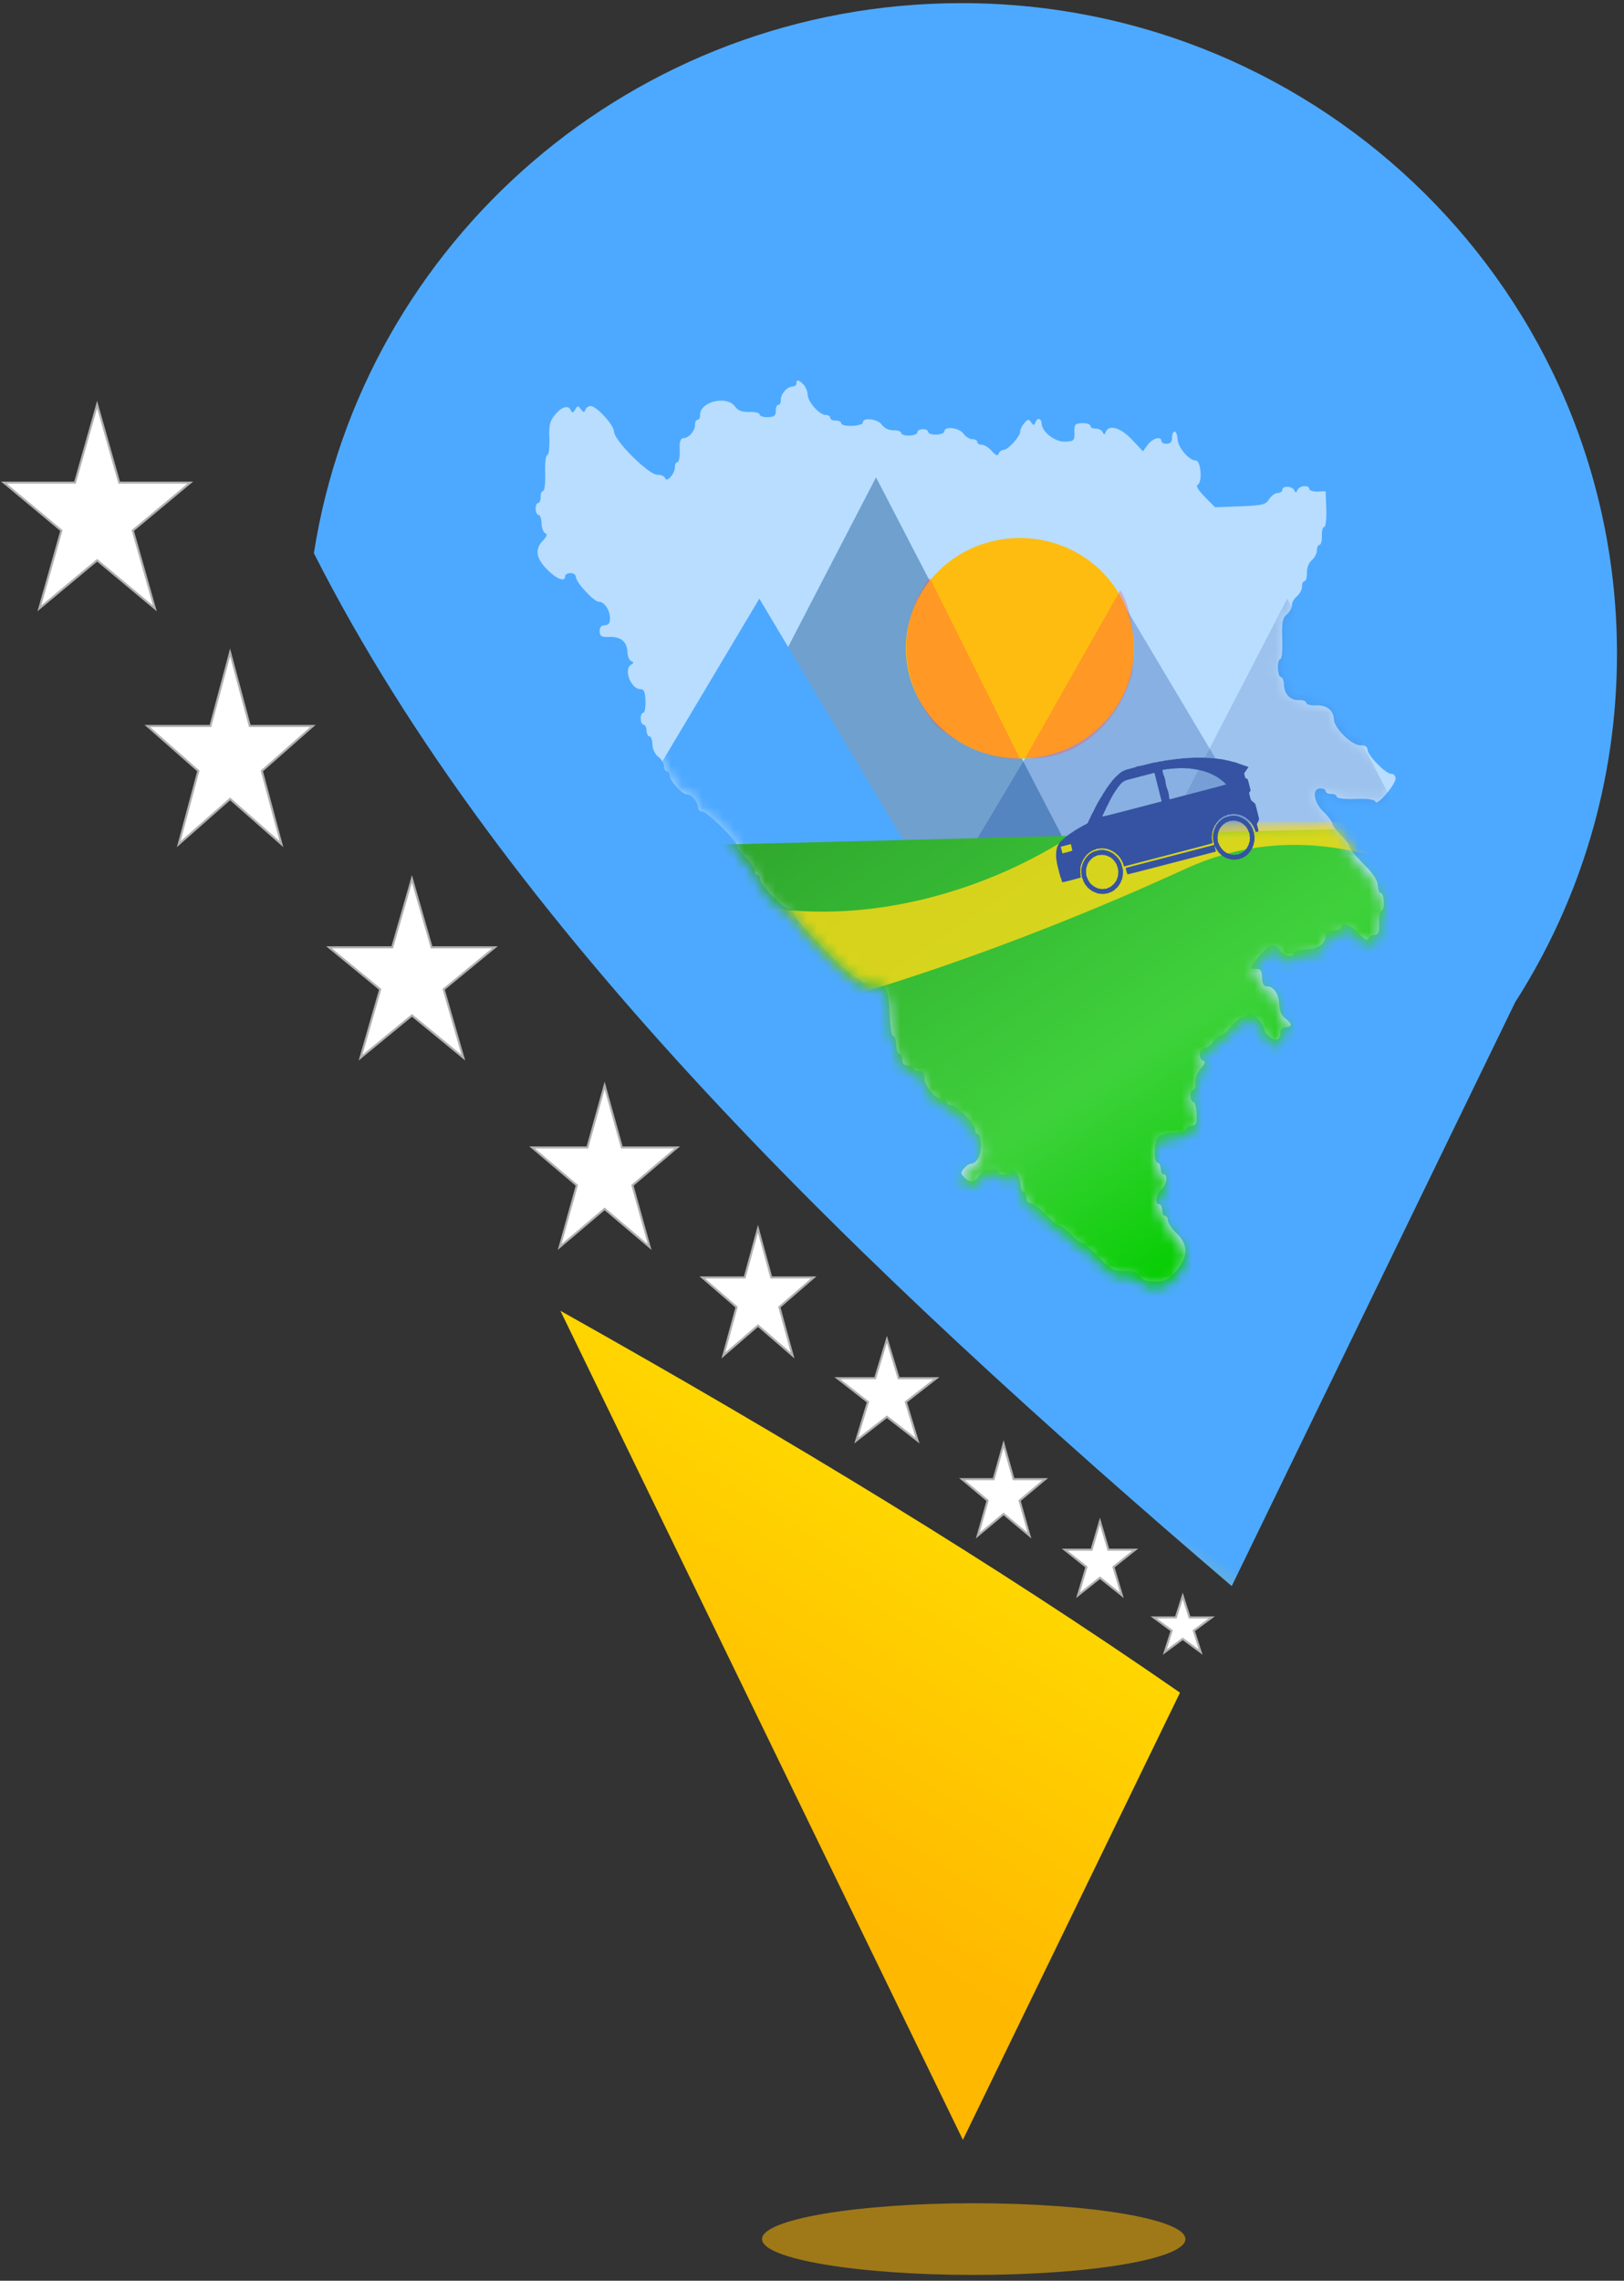 <svg xmlns="http://www.w3.org/2000/svg" width="156" height="219" viewBox="0 0 156 219" fill="none"><rect x="0" y="0" width="156" height="219" fill="#333333" stroke="none"/><path fill-rule="evenodd" clip-rule="evenodd" d="M145.549 96.23C151.74 86.558 155.325 75.083 155.325 62.778C155.325 28.273 127.136 0.301 92.364 0.301C60.902 0.301 34.83 23.2 30.151 53.119C48.41 89.117 82.84 121.926 118.318 152.298L145.549 96.23Z" fill="url(#paint0_linear)"></path><path d="M113.349 162.53C95.643 150.257 76.06 138.339 53.832 125.864L92.494 205.469L113.349 162.53Z" fill="url(#paint1_linear)"></path><path fill-rule="evenodd" clip-rule="evenodd" d="M76.506 36.819C76.512 36.976 76.333 37.111 76.108 37.119C75.583 37.139 74.983 37.848 75.003 38.423C75.012 38.669 74.903 38.875 74.76 38.88C74.617 38.886 74.509 39.146 74.521 39.46C74.537 39.903 74.368 40.036 73.762 40.058C73.334 40.074 72.978 39.959 72.973 39.803C72.967 39.646 72.52 39.535 71.981 39.555C71.297 39.581 70.879 39.423 70.604 39.036C69.819 37.932 67.206 38.57 67.252 39.855C67.261 40.101 67.152 40.306 67.009 40.312C66.866 40.317 66.756 40.523 66.765 40.769C66.786 41.344 66.186 42.053 65.66 42.073C65.358 42.084 65.263 42.382 65.294 43.227C65.316 43.854 65.218 44.371 65.075 44.376C64.932 44.381 64.823 44.587 64.832 44.833C64.854 45.457 64.055 46.38 63.895 45.915C63.828 45.722 63.49 45.576 63.142 45.589C62.342 45.619 59.019 42.319 58.987 41.464C58.963 40.797 57.285 38.966 56.718 38.987C56.51 38.995 56.287 39.164 56.222 39.362C56.133 39.634 56.03 39.62 55.808 39.307C55.546 38.937 55.484 38.939 55.249 39.328C55.05 39.657 54.949 39.679 54.84 39.414C54.613 38.863 53.991 39.027 53.324 39.815C52.821 40.408 52.722 40.82 52.769 42.117C52.8 42.985 52.709 43.7 52.566 43.705C52.422 43.711 52.334 44.474 52.368 45.423C52.403 46.372 52.315 47.136 52.17 47.142C52.028 47.147 51.92 47.407 51.931 47.721C51.943 48.034 51.835 48.294 51.692 48.3C51.549 48.305 51.442 48.566 51.453 48.879C51.465 49.192 51.591 49.444 51.733 49.439C51.876 49.434 52.007 49.803 52.023 50.26C52.04 50.716 52.202 51.142 52.383 51.206C52.606 51.284 52.531 51.512 52.148 51.913C51.354 52.747 51.48 53.587 52.565 54.692C53.467 55.61 54.309 55.922 54.288 55.33C54.282 55.174 54.511 55.037 54.797 55.026C55.09 55.015 55.323 55.197 55.332 55.443C55.35 55.943 57.075 57.792 57.507 57.776C58.011 57.757 58.565 58.526 58.592 59.283C58.612 59.825 58.484 60.02 58.099 60.034C57.753 60.047 57.587 60.244 57.6 60.623C57.617 61.087 57.794 61.186 58.549 61.158C59.635 61.117 60.238 61.627 60.274 62.617C60.288 63.007 60.448 63.395 60.63 63.48C60.895 63.602 60.897 63.669 60.642 63.812C59.856 64.251 60.612 66.213 61.554 66.177C61.857 66.166 61.973 66.455 62.004 67.301C62.026 67.927 61.928 68.444 61.785 68.449C61.642 68.455 61.535 68.715 61.546 69.029C61.558 69.342 61.684 69.594 61.827 69.588C61.969 69.583 62.096 69.835 62.107 70.148C62.118 70.461 62.244 70.713 62.387 70.708C62.53 70.702 62.66 71.054 62.676 71.489C62.693 71.954 62.925 72.442 63.239 72.672C63.533 72.887 63.781 73.29 63.791 73.569C63.801 73.848 63.927 74.071 64.07 74.066C64.212 74.061 64.336 74.254 64.345 74.496C64.364 75.003 65.546 76.291 65.977 76.275C66.401 76.259 67.036 76.98 67.055 77.498C67.064 77.744 67.249 77.938 67.466 77.93C67.92 77.913 70.814 80.766 70.832 81.247C70.838 81.422 71.207 81.912 71.652 82.335C72.096 82.757 72.467 83.308 72.476 83.559C72.485 83.809 72.61 84.01 72.752 84.004C72.895 83.999 73.019 84.19 73.028 84.429C73.048 84.994 75.341 87.328 75.856 87.309C76.074 87.301 76.26 87.488 76.268 87.725C76.289 88.286 81.829 93.928 82.341 93.908C82.558 93.9 82.739 94.022 82.744 94.178C82.75 94.335 83.172 94.447 83.682 94.428C85.081 94.376 85.37 94.847 85.46 97.335C85.505 98.582 85.647 99.487 85.797 99.481C85.94 99.476 86.071 99.856 86.088 100.325C86.105 100.795 86.236 101.175 86.379 101.17C86.522 101.164 86.648 101.416 86.659 101.73C86.673 102.109 86.853 102.293 87.199 102.28C87.485 102.269 87.724 102.388 87.729 102.545C87.735 102.701 87.973 102.821 88.259 102.81C88.642 102.796 88.785 102.98 88.805 103.515C88.834 104.314 89.927 105.599 90.558 105.575C90.779 105.567 90.964 105.688 90.97 105.844C90.975 106.001 91.159 106.122 91.378 106.114C91.895 106.095 93.644 107.876 93.665 108.442C93.674 108.683 93.797 108.875 93.94 108.869C94.083 108.864 94.217 109.317 94.237 109.876C94.273 110.884 93.836 111.724 93.264 111.746C93.101 111.752 92.799 111.956 92.593 112.199C92.261 112.591 92.264 112.686 92.624 113.053C93.177 113.616 93.663 113.55 94.085 112.855C94.449 112.254 95.874 111.976 95.893 112.502C95.907 112.914 96.881 112.817 96.993 112.392C97.15 111.799 97.986 112.855 98.016 113.686C98.031 114.088 98.16 114.413 98.302 114.408C98.445 114.402 98.572 114.654 98.583 114.968C98.595 115.296 98.777 115.53 99.013 115.522C99.239 115.513 99.891 116.002 100.463 116.608C101.035 117.213 101.64 117.704 101.808 117.698C101.976 117.691 102.455 118.058 102.873 118.513C103.29 118.968 103.768 119.335 103.934 119.328C104.1 119.322 104.828 119.936 105.553 120.693C106.734 121.928 106.985 122.065 107.998 122.027C108.828 121.996 109.23 122.131 109.521 122.54C109.811 122.948 110.214 123.084 111.036 123.053C111.968 123.018 112.302 122.84 113.021 121.99C114.151 120.656 114.149 119.498 113.013 118.417C112.569 117.995 112.198 117.444 112.188 117.194C112.179 116.943 112.055 116.743 111.912 116.748C111.769 116.753 111.643 116.502 111.632 116.188C111.621 115.875 111.494 115.623 111.352 115.629C110.892 115.646 111.038 114.639 111.56 114.195C112.081 113.751 112.227 112.745 111.768 112.762C111.625 112.767 111.499 112.515 111.488 112.202C111.476 111.889 111.35 111.637 111.207 111.642C110.809 111.657 110.827 109.673 111.23 109.198C111.435 108.956 112.091 108.758 112.774 108.732C113.427 108.708 113.957 108.56 113.951 108.403C113.945 108.246 114.174 108.11 114.46 108.099C114.893 108.083 114.973 107.889 114.938 106.94C114.916 106.314 114.78 105.806 114.637 105.811C114.495 105.817 114.368 105.565 114.357 105.252C114.346 104.938 114.453 104.678 114.596 104.672C114.739 104.667 114.844 104.325 114.829 103.913C114.814 103.494 115.05 102.902 115.365 102.572C115.748 102.17 115.823 101.942 115.6 101.864C115.084 101.683 115.161 100.66 115.693 100.64C115.947 100.63 116.315 100.36 116.509 100.039C116.704 99.718 117.024 99.449 117.221 99.442C117.418 99.434 117.893 99.032 118.276 98.547C118.659 98.062 119.15 97.659 119.366 97.65C119.583 97.642 119.802 97.477 119.853 97.284C119.96 96.882 121.385 98.204 121.403 98.722C121.42 99.187 122.122 99.828 122.595 99.81C122.83 99.801 122.994 99.553 122.982 99.225C122.968 98.846 123.135 98.65 123.481 98.636C123.767 98.626 123.997 98.517 123.992 98.395C123.988 98.273 123.744 97.997 123.45 97.782C123.099 97.525 122.904 97.065 122.881 96.437C122.844 95.417 122.331 94.688 121.667 94.713C121.387 94.724 121.249 94.461 121.228 93.874C121.204 93.21 121.082 93.024 120.677 93.039C119.971 93.066 120.009 92.917 121.012 91.734C122.004 90.563 122.398 90.463 122.953 91.243C123.361 91.817 124.28 91.983 124.262 91.479C124.257 91.323 124.786 91.174 125.439 91.15C126.665 91.104 127.352 90.618 127.323 89.816C127.312 89.509 127.551 89.36 128.086 89.34C128.515 89.324 128.861 89.183 128.855 89.026C128.834 88.436 129.706 88.743 130.503 89.606C131.026 90.171 131.366 90.369 131.428 90.141C131.483 89.943 131.751 89.772 132.025 89.762C132.432 89.747 132.515 89.537 132.481 88.605C132.459 87.978 132.557 87.461 132.7 87.456C132.843 87.451 132.946 87.062 132.929 86.592C132.912 86.122 132.781 85.742 132.638 85.748C132.495 85.753 132.366 85.429 132.352 85.027C132.334 84.525 131.903 83.878 130.976 82.959C130.234 82.223 129.622 81.472 129.615 81.29C129.609 81.107 129.24 80.612 128.795 80.189C128.351 79.767 127.982 79.267 127.975 79.08C127.968 78.892 127.599 78.393 127.154 77.97C126.188 77.05 125.989 75.733 126.812 75.702C127.098 75.691 127.336 75.811 127.342 75.967C127.348 76.124 127.586 76.243 127.872 76.233C128.157 76.222 128.396 76.341 128.402 76.498C128.407 76.66 129.184 76.754 130.208 76.715C131.385 76.671 132.046 76.765 132.123 76.989C132.274 77.429 134.081 75.319 134.06 74.727C134.051 74.487 133.864 74.297 133.646 74.305C133.128 74.325 131.38 72.544 131.359 71.977C131.349 71.7 131.103 71.549 130.685 71.565C129.875 71.596 128.164 69.932 128.133 69.084C128.101 68.198 127.459 67.695 126.412 67.734C125.902 67.753 125.48 67.641 125.474 67.484C125.468 67.327 125.163 67.21 124.796 67.224C123.944 67.256 123.364 66.666 123.33 65.731C123.315 65.329 123.187 65.004 123.044 65.009C122.901 65.014 122.77 64.635 122.753 64.165C122.736 63.695 122.839 63.306 122.982 63.301C123.129 63.295 123.211 62.458 123.172 61.361C123.114 59.757 123.187 59.358 123.606 59.001C123.884 58.764 124.104 58.371 124.095 58.127C124.086 57.883 124.306 57.49 124.584 57.253C124.861 57.017 125.08 56.595 125.07 56.317C125.06 56.038 125.168 55.806 125.311 55.8C125.454 55.795 125.558 55.434 125.542 54.999C125.525 54.535 125.722 54.031 126.018 53.778C126.296 53.541 126.515 53.12 126.505 52.841C126.494 52.563 126.603 52.33 126.746 52.325C126.889 52.32 126.992 51.931 126.975 51.461C126.958 50.991 127.061 50.602 127.204 50.597C127.348 50.592 127.436 49.828 127.401 48.879L127.34 47.171L126.56 47.2C126.132 47.216 125.776 47.101 125.771 46.944C125.756 46.533 124.791 46.63 124.626 47.059C124.515 47.348 124.455 47.35 124.323 47.07C124.128 46.654 123.159 46.631 123.173 47.042C123.179 47.199 122.976 47.334 122.722 47.344C122.467 47.353 122.1 47.624 121.906 47.945C121.595 48.457 121.254 48.54 119.133 48.619L116.714 48.71L115.72 47.698C115.125 47.092 114.851 46.636 115.038 46.56C115.52 46.363 115.362 44.199 114.866 44.218C114.235 44.241 113.142 42.957 113.113 42.158C113.098 41.759 112.97 41.438 112.827 41.443C112.684 41.448 112.576 41.709 112.588 42.022C112.601 42.402 112.435 42.598 112.089 42.611C111.803 42.622 111.565 42.502 111.559 42.346C111.541 41.842 110.715 42.074 110.246 42.713L109.791 43.333L108.722 42.2C107.641 41.055 106.505 40.727 106.217 41.477C106.106 41.767 106.046 41.769 105.914 41.489C105.824 41.296 105.526 41.147 105.252 41.157C104.978 41.167 104.75 41.048 104.744 40.891C104.738 40.734 104.383 40.619 103.954 40.636C103.262 40.661 103.179 40.76 103.206 41.519C103.235 42.307 103.166 42.376 102.316 42.408C101.331 42.445 100.083 41.476 100.053 40.652C100.034 40.125 99.61 40.082 99.442 40.591C99.351 40.868 99.261 40.861 99.053 40.559C98.823 40.225 98.724 40.236 98.386 40.635C98.168 40.893 97.994 41.247 98.001 41.422C98.017 41.884 96.853 43.183 96.408 43.2C96.199 43.208 95.981 43.376 95.924 43.574C95.854 43.819 95.646 43.735 95.277 43.313C94.979 42.972 94.544 42.7 94.31 42.708C94.077 42.717 93.882 42.596 93.876 42.44C93.87 42.283 93.657 42.163 93.403 42.172C93.149 42.182 92.763 41.94 92.546 41.634C92.139 41.062 90.699 40.891 90.718 41.418C90.723 41.574 90.377 41.715 89.949 41.732C89.52 41.748 89.165 41.633 89.159 41.476C89.154 41.319 88.915 41.2 88.629 41.211C88.344 41.222 88.115 41.358 88.12 41.515C88.126 41.672 87.78 41.813 87.351 41.829C86.923 41.845 86.567 41.73 86.562 41.574C86.556 41.417 86.227 41.301 85.83 41.316C85.406 41.332 84.945 41.114 84.713 40.788C84.306 40.215 82.865 40.045 82.884 40.571C82.89 40.728 82.427 40.873 81.856 40.895C81.284 40.916 80.812 40.806 80.806 40.649C80.8 40.493 80.562 40.373 80.276 40.384C79.991 40.395 79.752 40.275 79.747 40.119C79.741 39.962 79.556 39.841 79.335 39.849C78.748 39.871 77.611 38.612 77.586 37.911C77.574 37.58 77.39 37.132 77.178 36.916C76.726 36.455 76.492 36.422 76.506 36.819Z" fill="#B8DDFF"></path><mask id="mask0" maskUnits="userSpaceOnUse" x="51" y="36" width="84" height="88"><path fill-rule="evenodd" clip-rule="evenodd" d="M76.506 36.819C76.512 36.976 76.333 37.111 76.108 37.119C75.583 37.139 74.983 37.848 75.003 38.423C75.012 38.669 74.903 38.875 74.76 38.88C74.617 38.886 74.509 39.146 74.521 39.46C74.537 39.903 74.368 40.036 73.762 40.058C73.334 40.074 72.978 39.959 72.973 39.803C72.967 39.646 72.52 39.535 71.981 39.555C71.297 39.581 70.879 39.423 70.604 39.036C69.819 37.932 67.206 38.57 67.252 39.855C67.261 40.101 67.152 40.306 67.009 40.312C66.866 40.317 66.756 40.523 66.765 40.769C66.786 41.344 66.186 42.053 65.66 42.073C65.358 42.084 65.263 42.382 65.294 43.227C65.316 43.854 65.218 44.371 65.075 44.376C64.932 44.381 64.823 44.587 64.832 44.833C64.854 45.457 64.055 46.38 63.895 45.915C63.828 45.722 63.49 45.576 63.142 45.589C62.342 45.619 59.019 42.319 58.987 41.464C58.963 40.797 57.285 38.966 56.718 38.987C56.51 38.995 56.287 39.164 56.222 39.362C56.133 39.634 56.03 39.62 55.808 39.307C55.546 38.937 55.484 38.939 55.249 39.328C55.05 39.657 54.949 39.679 54.84 39.414C54.613 38.863 53.991 39.027 53.324 39.815C52.821 40.408 52.722 40.82 52.769 42.117C52.8 42.985 52.709 43.7 52.566 43.705C52.422 43.711 52.334 44.474 52.368 45.423C52.403 46.372 52.315 47.136 52.17 47.142C52.028 47.147 51.92 47.407 51.931 47.721C51.943 48.034 51.835 48.294 51.692 48.3C51.549 48.305 51.442 48.566 51.453 48.879C51.465 49.192 51.591 49.444 51.733 49.439C51.876 49.434 52.007 49.803 52.023 50.26C52.04 50.716 52.202 51.142 52.383 51.206C52.606 51.284 52.531 51.512 52.148 51.913C51.354 52.747 51.48 53.587 52.565 54.692C53.467 55.61 54.309 55.922 54.288 55.33C54.282 55.174 54.511 55.037 54.797 55.026C55.09 55.015 55.323 55.197 55.332 55.443C55.35 55.943 57.075 57.792 57.507 57.776C58.011 57.757 58.565 58.526 58.592 59.283C58.612 59.825 58.484 60.02 58.099 60.034C57.753 60.047 57.587 60.244 57.6 60.623C57.617 61.087 57.794 61.186 58.549 61.158C59.635 61.117 60.238 61.627 60.274 62.617C60.288 63.007 60.448 63.395 60.63 63.48C60.895 63.602 60.897 63.669 60.642 63.812C59.856 64.251 60.612 66.213 61.554 66.177C61.857 66.166 61.973 66.455 62.004 67.301C62.026 67.927 61.928 68.444 61.785 68.449C61.642 68.455 61.535 68.715 61.546 69.029C61.558 69.342 61.684 69.594 61.827 69.588C61.969 69.583 62.096 69.835 62.107 70.148C62.118 70.461 62.244 70.713 62.387 70.708C62.53 70.702 62.66 71.054 62.676 71.489C62.693 71.954 62.925 72.442 63.239 72.672C63.533 72.887 63.781 73.29 63.791 73.569C63.801 73.848 63.927 74.071 64.07 74.066C64.212 74.061 64.336 74.254 64.345 74.496C64.364 75.003 65.546 76.291 65.977 76.275C66.401 76.259 67.036 76.98 67.055 77.498C67.064 77.744 67.249 77.938 67.466 77.93C67.92 77.913 70.814 80.766 70.832 81.247C70.838 81.422 71.207 81.912 71.652 82.335C72.096 82.757 72.467 83.308 72.476 83.559C72.485 83.809 72.61 84.01 72.752 84.004C72.895 83.999 73.019 84.19 73.028 84.429C73.048 84.994 75.341 87.328 75.856 87.309C76.074 87.301 76.26 87.488 76.268 87.725C76.289 88.286 81.829 93.928 82.341 93.908C82.558 93.9 82.739 94.022 82.744 94.178C82.75 94.335 83.172 94.447 83.682 94.428C85.081 94.376 85.37 94.847 85.46 97.335C85.505 98.582 85.647 99.487 85.797 99.481C85.94 99.476 86.071 99.856 86.088 100.325C86.105 100.795 86.236 101.175 86.379 101.17C86.522 101.164 86.648 101.416 86.659 101.73C86.673 102.109 86.853 102.293 87.199 102.28C87.485 102.269 87.724 102.388 87.729 102.545C87.735 102.701 87.973 102.821 88.259 102.81C88.642 102.796 88.785 102.98 88.805 103.515C88.834 104.314 89.927 105.599 90.558 105.575C90.779 105.567 90.964 105.688 90.97 105.844C90.975 106.001 91.159 106.122 91.378 106.114C91.895 106.095 93.644 107.876 93.665 108.442C93.674 108.683 93.797 108.875 93.94 108.869C94.083 108.864 94.217 109.317 94.237 109.876C94.273 110.884 93.836 111.724 93.264 111.746C93.101 111.752 92.799 111.956 92.593 112.199C92.261 112.591 92.264 112.686 92.624 113.053C93.177 113.616 93.663 113.55 94.085 112.855C94.449 112.254 95.874 111.976 95.893 112.502C95.907 112.914 96.881 112.817 96.993 112.392C97.15 111.799 97.986 112.855 98.016 113.686C98.031 114.088 98.16 114.413 98.302 114.408C98.445 114.402 98.572 114.654 98.583 114.968C98.595 115.296 98.777 115.53 99.013 115.522C99.239 115.513 99.891 116.002 100.463 116.608C101.035 117.213 101.64 117.704 101.808 117.698C101.976 117.691 102.455 118.058 102.873 118.513C103.29 118.968 103.768 119.335 103.934 119.328C104.1 119.322 104.828 119.936 105.553 120.693C106.734 121.928 106.985 122.065 107.998 122.027C108.828 121.996 109.23 122.131 109.521 122.54C109.811 122.948 110.214 123.084 111.036 123.053C111.968 123.018 112.302 122.84 113.021 121.99C114.151 120.656 114.149 119.498 113.013 118.417C112.569 117.995 112.198 117.444 112.188 117.194C112.179 116.943 112.055 116.743 111.912 116.748C111.769 116.753 111.643 116.502 111.632 116.188C111.621 115.875 111.494 115.623 111.352 115.629C110.892 115.646 111.038 114.639 111.56 114.195C112.081 113.751 112.227 112.745 111.768 112.762C111.625 112.767 111.499 112.515 111.488 112.202C111.476 111.889 111.35 111.637 111.207 111.642C110.809 111.657 110.827 109.673 111.23 109.198C111.435 108.956 112.091 108.758 112.774 108.732C113.427 108.708 113.957 108.56 113.951 108.403C113.945 108.246 114.174 108.11 114.46 108.099C114.893 108.083 114.973 107.889 114.938 106.94C114.916 106.314 114.78 105.806 114.637 105.811C114.495 105.817 114.368 105.565 114.357 105.252C114.346 104.938 114.453 104.678 114.596 104.672C114.739 104.667 114.844 104.325 114.829 103.913C114.814 103.494 115.05 102.902 115.365 102.572C115.748 102.17 115.823 101.942 115.6 101.864C115.084 101.683 115.161 100.66 115.693 100.64C115.947 100.63 116.315 100.36 116.509 100.039C116.704 99.718 117.024 99.449 117.221 99.442C117.418 99.434 117.893 99.032 118.276 98.547C118.659 98.062 119.15 97.659 119.366 97.65C119.583 97.642 119.802 97.477 119.853 97.284C119.96 96.882 121.385 98.204 121.403 98.722C121.42 99.187 122.122 99.828 122.595 99.81C122.83 99.801 122.994 99.553 122.982 99.225C122.968 98.846 123.135 98.65 123.481 98.636C123.767 98.626 123.997 98.517 123.992 98.395C123.988 98.273 123.744 97.997 123.45 97.782C123.099 97.525 122.904 97.065 122.881 96.437C122.844 95.417 122.331 94.688 121.667 94.713C121.387 94.724 121.249 94.461 121.228 93.874C121.204 93.21 121.082 93.024 120.677 93.039C119.971 93.066 120.009 92.917 121.012 91.734C122.004 90.563 122.398 90.463 122.953 91.243C123.361 91.817 124.28 91.983 124.262 91.479C124.257 91.323 124.786 91.174 125.439 91.15C126.665 91.104 127.352 90.618 127.323 89.816C127.312 89.509 127.551 89.36 128.086 89.34C128.515 89.324 128.861 89.183 128.855 89.026C128.834 88.436 129.706 88.743 130.503 89.606C131.026 90.171 131.366 90.369 131.428 90.141C131.483 89.943 131.751 89.772 132.025 89.762C132.432 89.747 132.515 89.537 132.481 88.605C132.459 87.978 132.557 87.461 132.7 87.456C132.843 87.451 132.946 87.062 132.929 86.592C132.912 86.122 132.781 85.742 132.638 85.748C132.495 85.753 132.366 85.429 132.352 85.027C132.334 84.525 131.903 83.878 130.976 82.959C130.234 82.223 129.622 81.472 129.615 81.29C129.609 81.107 129.24 80.612 128.795 80.189C128.351 79.767 127.982 79.267 127.975 79.08C127.968 78.892 127.599 78.393 127.154 77.97C126.188 77.05 125.989 75.733 126.812 75.702C127.098 75.691 127.336 75.811 127.342 75.967C127.348 76.124 127.586 76.243 127.872 76.233C128.157 76.222 128.396 76.341 128.402 76.498C128.407 76.66 129.184 76.754 130.208 76.715C131.385 76.671 132.046 76.765 132.123 76.989C132.274 77.429 134.081 75.319 134.06 74.727C134.051 74.487 133.864 74.297 133.646 74.305C133.128 74.325 131.38 72.544 131.359 71.977C131.349 71.7 131.103 71.549 130.685 71.565C129.875 71.596 128.164 69.932 128.133 69.084C128.101 68.198 127.459 67.695 126.412 67.734C125.902 67.753 125.48 67.641 125.474 67.484C125.468 67.327 125.163 67.21 124.796 67.224C123.944 67.256 123.364 66.666 123.33 65.731C123.315 65.329 123.187 65.004 123.044 65.009C122.901 65.014 122.77 64.635 122.753 64.165C122.736 63.695 122.839 63.306 122.982 63.301C123.129 63.295 123.211 62.458 123.172 61.361C123.114 59.757 123.187 59.358 123.606 59.001C123.884 58.764 124.104 58.371 124.095 58.127C124.086 57.883 124.306 57.49 124.584 57.253C124.861 57.017 125.08 56.595 125.07 56.317C125.06 56.038 125.168 55.806 125.311 55.8C125.454 55.795 125.558 55.434 125.542 54.999C125.525 54.535 125.722 54.031 126.018 53.778C126.296 53.541 126.515 53.12 126.505 52.841C126.494 52.563 126.603 52.33 126.746 52.325C126.889 52.32 126.992 51.931 126.975 51.461C126.958 50.991 127.061 50.602 127.204 50.597C127.348 50.592 127.436 49.828 127.401 48.879L127.34 47.171L126.56 47.2C126.132 47.216 125.776 47.101 125.771 46.944C125.756 46.533 124.791 46.63 124.626 47.059C124.515 47.348 124.455 47.35 124.323 47.07C124.128 46.654 123.159 46.631 123.173 47.042C123.179 47.199 122.976 47.334 122.722 47.344C122.467 47.353 122.1 47.624 121.906 47.945C121.595 48.457 121.254 48.54 119.133 48.619L116.714 48.71L115.72 47.698C115.125 47.092 114.851 46.636 115.038 46.56C115.52 46.363 115.362 44.199 114.866 44.218C114.235 44.241 113.142 42.957 113.113 42.158C113.098 41.759 112.97 41.438 112.827 41.443C112.684 41.448 112.576 41.709 112.588 42.022C112.601 42.402 112.435 42.598 112.089 42.611C111.803 42.622 111.565 42.502 111.559 42.346C111.541 41.842 110.715 42.074 110.246 42.713L109.791 43.333L108.722 42.2C107.641 41.055 106.505 40.727 106.217 41.477C106.106 41.767 106.046 41.769 105.914 41.489C105.824 41.296 105.526 41.147 105.252 41.157C104.978 41.167 104.75 41.048 104.744 40.891C104.738 40.734 104.383 40.619 103.954 40.636C103.262 40.661 103.179 40.76 103.206 41.519C103.235 42.307 103.166 42.376 102.316 42.408C101.331 42.445 100.083 41.476 100.053 40.652C100.034 40.125 99.61 40.082 99.442 40.591C99.351 40.868 99.261 40.861 99.053 40.559C98.823 40.225 98.724 40.236 98.386 40.635C98.168 40.893 97.994 41.247 98.001 41.422C98.017 41.884 96.853 43.183 96.408 43.2C96.199 43.208 95.981 43.376 95.924 43.574C95.854 43.819 95.646 43.735 95.277 43.313C94.979 42.972 94.544 42.7 94.31 42.708C94.077 42.717 93.882 42.596 93.876 42.44C93.87 42.283 93.657 42.163 93.403 42.172C93.149 42.182 92.763 41.94 92.546 41.634C92.139 41.062 90.699 40.891 90.718 41.418C90.723 41.574 90.377 41.715 89.949 41.732C89.52 41.748 89.165 41.633 89.159 41.476C89.154 41.319 88.915 41.2 88.629 41.211C88.344 41.222 88.115 41.358 88.12 41.515C88.126 41.672 87.78 41.813 87.351 41.829C86.923 41.845 86.567 41.73 86.562 41.574C86.556 41.417 86.227 41.301 85.83 41.316C85.406 41.332 84.945 41.114 84.713 40.788C84.306 40.215 82.865 40.045 82.884 40.571C82.89 40.728 82.427 40.873 81.856 40.895C81.284 40.916 80.812 40.806 80.806 40.649C80.8 40.493 80.562 40.373 80.276 40.384C79.991 40.395 79.752 40.275 79.747 40.119C79.741 39.962 79.556 39.841 79.335 39.849C78.748 39.871 77.611 38.612 77.586 37.911C77.574 37.58 77.39 37.132 77.178 36.916C76.726 36.455 76.492 36.422 76.506 36.819Z" fill="#529EE3"></path></mask><g mask="url(#mask0)"><path d="M84.151 45.835L102.891 81.971H65.412L84.151 45.835Z" fill="#346EA5" fill-opacity="0.55"></path><path d="M72.941 57.483L87.617 82.103H58.266L72.941 57.483Z" fill="#4DA9FF"></path><path d="M107.615 57.483L122.291 82.103H92.94L107.615 57.483Z" fill="#19479F" fill-opacity="0.3"></path><path d="M123.649 57.483L136.405 82.103H110.892L123.649 57.483Z" fill="#3D64AE" fill-opacity="0.23"></path></g><g style="mix-blend-mode:hard-light"><ellipse cx="97.969" cy="62.248" rx="10.95" ry="10.589" fill="#FFBC10"></ellipse></g><path d="M90.017 69.793C94.71 73.367 97.969 72.837 97.969 72.837L89.307 55.477C86.367 59.336 86.107 65.292 90.017 69.793Z" fill="#FF5050" fill-opacity="0.33"></path><path d="M108.734 64.778C109.38 59.077 107.611 56.673 107.611 56.673L98.49 72.759C102.576 73.18 107.074 70.316 108.734 64.778Z" fill="#FF5050" fill-opacity="0.33"></path><mask id="mask1" maskUnits="userSpaceOnUse" x="51" y="37" width="84" height="87"><path fill-rule="evenodd" clip-rule="evenodd" d="M76.506 37.353C76.512 37.509 76.333 37.644 76.108 37.653C75.583 37.672 74.983 38.382 75.004 38.957C75.013 39.203 74.903 39.409 74.76 39.414C74.617 39.419 74.51 39.68 74.521 39.993C74.537 40.436 74.368 40.569 73.762 40.592C73.334 40.608 72.978 40.493 72.973 40.336C72.967 40.18 72.521 40.068 71.981 40.089C71.297 40.114 70.879 39.957 70.604 39.57C69.819 38.466 67.206 39.104 67.252 40.388C67.261 40.634 67.152 40.84 67.009 40.845C66.866 40.851 66.757 41.056 66.765 41.303C66.786 41.878 66.186 42.587 65.661 42.607C65.358 42.618 65.263 42.915 65.294 43.761C65.317 44.387 65.218 44.904 65.075 44.91C64.933 44.915 64.823 45.121 64.832 45.367C64.854 45.99 64.055 46.913 63.895 46.448C63.828 46.256 63.49 46.11 63.142 46.123C62.342 46.153 59.019 42.853 58.988 41.998C58.964 41.331 57.285 39.5 56.718 39.521C56.51 39.529 56.287 39.698 56.222 39.896C56.133 40.168 56.03 40.154 55.808 39.84C55.546 39.47 55.484 39.472 55.249 39.861C55.05 40.191 54.949 40.212 54.841 39.948C54.613 39.396 53.991 39.56 53.324 40.348C52.821 40.942 52.722 41.353 52.769 42.65C52.8 43.519 52.709 44.233 52.566 44.239C52.422 44.244 52.334 45.008 52.368 45.957C52.403 46.906 52.315 47.67 52.171 47.675C52.028 47.68 51.92 47.941 51.931 48.254C51.943 48.568 51.835 48.828 51.692 48.834C51.55 48.839 51.442 49.099 51.453 49.413C51.465 49.726 51.591 49.978 51.734 49.972C51.877 49.967 52.007 50.337 52.023 50.793C52.04 51.25 52.202 51.675 52.383 51.739C52.606 51.817 52.531 52.045 52.148 52.447C51.354 53.281 51.48 54.12 52.566 55.225C53.467 56.144 54.309 56.456 54.288 55.864C54.282 55.707 54.511 55.57 54.797 55.56C55.09 55.549 55.323 55.73 55.332 55.977C55.35 56.476 57.075 58.325 57.507 58.309C58.011 58.29 58.565 59.06 58.593 59.816C58.612 60.358 58.484 60.553 58.099 60.568C57.753 60.581 57.587 60.777 57.601 61.157C57.617 61.62 57.794 61.72 58.549 61.691C59.636 61.651 60.238 62.16 60.274 63.151C60.288 63.54 60.448 63.928 60.63 64.013C60.895 64.136 60.897 64.203 60.642 64.345C59.856 64.785 60.613 66.746 61.555 66.711C61.858 66.699 61.973 66.989 62.004 67.834C62.027 68.461 61.928 68.978 61.785 68.983C61.643 68.988 61.535 69.249 61.546 69.562C61.558 69.875 61.684 70.127 61.827 70.122C61.97 70.117 62.096 70.368 62.107 70.682C62.118 70.995 62.245 71.247 62.387 71.241C62.53 71.236 62.66 71.588 62.676 72.023C62.693 72.487 62.925 72.975 63.239 73.205C63.533 73.42 63.781 73.824 63.791 74.103C63.802 74.381 63.927 74.605 64.07 74.6C64.213 74.594 64.337 74.788 64.345 75.03C64.364 75.537 65.546 76.825 65.977 76.809C66.401 76.793 67.036 77.513 67.055 78.031C67.064 78.277 67.249 78.472 67.466 78.464C67.92 78.447 70.815 81.299 70.832 81.781C70.838 81.956 71.207 82.446 71.652 82.868C72.096 83.291 72.467 83.842 72.476 84.092C72.485 84.343 72.61 84.543 72.753 84.538C72.895 84.532 73.019 84.724 73.028 84.963C73.049 85.528 75.341 87.862 75.857 87.843C76.075 87.834 76.26 88.021 76.269 88.258C76.289 88.819 81.83 94.461 82.341 94.442C82.558 94.434 82.739 94.555 82.745 94.712C82.75 94.868 83.172 94.981 83.682 94.962C85.081 94.909 85.37 95.381 85.46 97.869C85.505 99.116 85.647 100.02 85.798 100.015C85.941 100.009 86.071 100.389 86.088 100.859C86.105 101.329 86.236 101.709 86.379 101.703C86.522 101.698 86.648 101.95 86.659 102.263C86.673 102.643 86.853 102.826 87.2 102.813C87.485 102.802 87.724 102.922 87.729 103.078C87.735 103.235 87.973 103.354 88.259 103.344C88.642 103.329 88.785 103.514 88.805 104.049C88.834 104.848 89.927 106.132 90.558 106.108C90.779 106.1 90.964 106.221 90.97 106.378C90.976 106.535 91.159 106.656 91.378 106.648C91.895 106.628 93.644 108.409 93.665 108.976C93.674 109.216 93.798 109.408 93.941 109.403C94.083 109.397 94.217 109.851 94.237 110.41C94.274 111.418 93.836 112.258 93.264 112.279C93.101 112.285 92.799 112.489 92.593 112.732C92.261 113.125 92.264 113.22 92.624 113.586C93.178 114.15 93.663 114.084 94.085 113.389C94.449 112.788 95.874 112.51 95.893 113.036C95.908 113.448 96.881 113.35 96.993 112.926C97.151 112.332 97.986 113.388 98.016 114.219C98.031 114.622 98.16 114.947 98.303 114.941C98.445 114.936 98.572 115.188 98.583 115.501C98.595 115.83 98.777 116.064 99.013 116.055C99.239 116.047 99.891 116.535 100.463 117.141C101.035 117.747 101.64 118.237 101.808 118.231C101.976 118.225 102.456 118.592 102.873 119.047C103.29 119.501 103.768 119.868 103.934 119.862C104.1 119.856 104.829 120.47 105.553 121.227C106.734 122.461 106.985 122.599 107.998 122.561C108.828 122.529 109.23 122.665 109.521 123.074C109.811 123.481 110.214 123.618 111.036 123.587C111.968 123.552 112.302 123.373 113.021 122.524C114.152 121.19 114.149 120.031 113.013 118.951C112.569 118.528 112.198 117.977 112.189 117.727C112.18 117.477 112.055 117.276 111.912 117.282C111.77 117.287 111.643 117.035 111.632 116.722C111.621 116.409 111.495 116.157 111.352 116.162C110.892 116.179 111.039 115.173 111.56 114.729C112.081 114.285 112.227 113.278 111.768 113.295C111.625 113.301 111.499 113.049 111.488 112.736C111.476 112.422 111.35 112.171 111.207 112.176C110.809 112.191 110.827 110.207 111.23 109.731C111.435 109.489 112.091 109.292 112.774 109.266C113.427 109.241 113.957 109.093 113.951 108.937C113.945 108.78 114.175 108.643 114.46 108.632C114.893 108.616 114.973 108.423 114.939 107.474C114.916 106.848 114.78 106.339 114.638 106.345C114.495 106.35 114.369 106.098 114.357 105.785C114.346 105.472 114.453 105.211 114.596 105.206C114.739 105.201 114.844 104.859 114.829 104.446C114.814 104.028 115.051 103.436 115.366 103.105C115.748 102.704 115.823 102.476 115.6 102.397C115.084 102.216 115.162 101.193 115.693 101.173C115.948 101.164 116.315 100.893 116.509 100.572C116.704 100.251 117.024 99.983 117.221 99.975C117.418 99.968 117.893 99.565 118.276 99.08C118.659 98.596 119.15 98.192 119.367 98.184C119.583 98.176 119.802 98.011 119.853 97.817C119.96 97.416 121.385 98.738 121.403 99.255C121.42 99.72 122.122 100.362 122.595 100.344C122.83 100.335 122.994 100.087 122.982 99.759C122.969 99.379 123.135 99.183 123.481 99.17C123.767 99.159 123.997 99.051 123.993 98.929C123.988 98.807 123.744 98.531 123.45 98.316C123.099 98.059 122.904 97.598 122.881 96.971C122.844 95.95 122.331 95.222 121.667 95.246C121.387 95.257 121.249 94.995 121.228 94.408C121.204 93.743 121.082 93.558 120.677 93.573C119.972 93.6 120.01 93.451 121.012 92.268C122.004 91.097 122.398 90.997 122.953 91.777C123.361 92.351 124.281 92.516 124.262 92.013C124.257 91.856 124.786 91.708 125.439 91.683C126.665 91.638 127.352 91.151 127.323 90.35C127.312 90.043 127.551 89.894 128.086 89.873C128.515 89.857 128.861 89.716 128.855 89.559C128.834 88.969 129.706 89.276 130.503 90.139C131.026 90.705 131.366 90.902 131.428 90.675C131.483 90.476 131.751 90.306 132.025 90.296C132.432 90.281 132.515 90.071 132.481 89.138C132.459 88.512 132.557 87.995 132.7 87.99C132.843 87.984 132.946 87.595 132.929 87.126C132.912 86.656 132.781 86.276 132.638 86.281C132.495 86.287 132.366 85.962 132.352 85.561C132.334 85.059 131.903 84.411 130.976 83.492C130.235 82.756 129.622 82.005 129.616 81.823C129.609 81.641 129.24 81.146 128.795 80.723C128.351 80.3 127.982 79.801 127.975 79.613C127.968 79.426 127.599 78.926 127.154 78.504C126.188 77.584 125.989 76.267 126.812 76.236C127.098 76.225 127.336 76.344 127.342 76.501C127.348 76.657 127.586 76.777 127.872 76.766C128.158 76.755 128.396 76.875 128.402 77.031C128.408 77.194 129.184 77.287 130.209 77.249C131.385 77.204 132.046 77.299 132.123 77.523C132.274 77.963 134.081 75.853 134.06 75.26C134.051 75.02 133.865 74.83 133.646 74.839C133.128 74.858 131.38 73.077 131.359 72.51C131.349 72.233 131.103 72.083 130.685 72.099C129.875 72.129 128.164 70.466 128.133 69.618C128.101 68.731 127.459 68.228 126.412 68.267C125.902 68.287 125.48 68.174 125.474 68.017C125.469 67.861 125.163 67.744 124.796 67.758C123.944 67.79 123.364 67.199 123.33 66.265C123.315 65.862 123.187 65.537 123.044 65.543C122.901 65.548 122.77 65.168 122.753 64.698C122.736 64.228 122.839 63.84 122.982 63.834C123.129 63.829 123.212 62.992 123.172 61.894C123.114 60.291 123.187 59.891 123.607 59.534C123.884 59.298 124.104 58.904 124.095 58.66C124.086 58.416 124.306 58.023 124.584 57.787C124.861 57.55 125.08 57.129 125.07 56.85C125.06 56.572 125.168 56.339 125.311 56.334C125.454 56.328 125.558 55.968 125.542 55.533C125.526 55.068 125.722 54.564 126.018 54.312C126.296 54.075 126.515 53.654 126.505 53.375C126.495 53.096 126.603 52.864 126.746 52.859C126.889 52.853 126.992 52.464 126.975 51.995C126.958 51.525 127.061 51.136 127.204 51.131C127.348 51.125 127.436 50.362 127.402 49.413L127.34 47.704L126.56 47.733C126.132 47.749 125.777 47.635 125.771 47.478C125.756 47.067 124.791 47.163 124.626 47.592C124.516 47.882 124.455 47.884 124.323 47.604C124.128 47.188 123.159 47.165 123.174 47.575C123.179 47.732 122.976 47.868 122.722 47.878C122.467 47.887 122.1 48.157 121.906 48.478C121.595 48.99 121.254 49.073 119.133 49.153L116.714 49.244L115.721 48.232C115.125 47.626 114.852 47.169 115.038 47.093C115.52 46.896 115.362 44.733 114.866 44.751C114.235 44.775 113.142 43.491 113.113 42.691C113.099 42.293 112.97 41.971 112.827 41.977C112.684 41.982 112.577 42.242 112.588 42.556C112.602 42.935 112.435 43.132 112.089 43.145C111.803 43.155 111.565 43.036 111.559 42.879C111.541 42.376 110.715 42.607 110.246 43.247L109.791 43.867L108.722 42.734C107.641 41.588 106.505 41.261 106.217 42.011C106.107 42.3 106.046 42.302 105.914 42.022C105.824 41.83 105.526 41.68 105.252 41.691C104.978 41.701 104.75 41.581 104.744 41.425C104.738 41.268 104.383 41.153 103.954 41.169C103.262 41.195 103.179 41.293 103.206 42.053C103.235 42.841 103.166 42.909 102.316 42.941C101.332 42.978 100.083 42.01 100.054 41.186C100.034 40.658 99.61 40.616 99.442 41.125C99.351 41.401 99.261 41.394 99.053 41.093C98.823 40.759 98.724 40.77 98.386 41.169C98.168 41.426 97.994 41.781 98.001 41.955C98.017 42.417 96.853 43.717 96.408 43.733C96.199 43.741 95.982 43.91 95.924 44.108C95.854 44.352 95.646 44.268 95.278 43.847C94.979 43.506 94.544 43.233 94.31 43.242C94.077 43.251 93.882 43.13 93.876 42.973C93.87 42.816 93.658 42.696 93.404 42.706C93.149 42.715 92.764 42.473 92.546 42.168C92.139 41.595 90.699 41.425 90.718 41.951C90.724 42.108 90.377 42.249 89.949 42.265C89.52 42.281 89.165 42.166 89.159 42.01C89.154 41.853 88.915 41.734 88.629 41.744C88.344 41.755 88.115 41.892 88.12 42.049C88.126 42.205 87.78 42.347 87.352 42.363C86.923 42.379 86.568 42.264 86.562 42.107C86.556 41.951 86.227 41.835 85.83 41.849C85.406 41.865 84.945 41.647 84.713 41.321C84.306 40.749 82.865 40.579 82.884 41.105C82.89 41.261 82.427 41.407 81.856 41.428C81.284 41.45 80.812 41.339 80.806 41.183C80.801 41.026 80.562 40.907 80.276 40.918C79.991 40.928 79.752 40.809 79.747 40.652C79.741 40.496 79.556 40.374 79.335 40.383C78.748 40.405 77.611 39.145 77.586 38.445C77.574 38.114 77.391 37.666 77.178 37.45C76.726 36.989 76.492 36.955 76.506 37.353Z" fill="#B8DDFF"></path></mask><g mask="url(#mask1)"><path d="M139.813 79.327L66.032 81.18L81.414 107.654L112.047 133.995L139.813 79.327Z" fill="url(#paint2_linear)"></path></g><mask id="mask2" maskUnits="userSpaceOnUse" x="66" y="78" width="69" height="46"><mask id="mask3" maskUnits="userSpaceOnUse" x="51" y="36" width="84" height="88"><path fill-rule="evenodd" clip-rule="evenodd" d="M76.506 36.819C76.512 36.976 76.333 37.111 76.108 37.119C75.583 37.139 74.983 37.848 75.003 38.423C75.012 38.669 74.903 38.875 74.76 38.88C74.617 38.886 74.509 39.146 74.521 39.46C74.537 39.903 74.368 40.036 73.762 40.058C73.334 40.074 72.978 39.959 72.973 39.803C72.967 39.646 72.52 39.535 71.981 39.555C71.297 39.581 70.879 39.423 70.604 39.036C69.819 37.932 67.206 38.57 67.252 39.855C67.261 40.101 67.152 40.306 67.009 40.312C66.866 40.317 66.756 40.523 66.765 40.769C66.786 41.344 66.186 42.053 65.66 42.073C65.358 42.084 65.263 42.382 65.294 43.227C65.316 43.854 65.218 44.371 65.075 44.376C64.932 44.381 64.823 44.587 64.832 44.833C64.854 45.457 64.055 46.38 63.895 45.915C63.828 45.722 63.49 45.576 63.142 45.589C62.342 45.619 59.019 42.319 58.987 41.464C58.963 40.797 57.285 38.966 56.718 38.987C56.51 38.995 56.287 39.164 56.222 39.362C56.133 39.634 56.03 39.62 55.808 39.307C55.546 38.937 55.484 38.939 55.249 39.328C55.05 39.657 54.949 39.679 54.84 39.414C54.613 38.863 53.991 39.027 53.324 39.815C52.821 40.408 52.722 40.82 52.769 42.117C52.8 42.985 52.709 43.7 52.566 43.705C52.422 43.711 52.334 44.474 52.368 45.423C52.403 46.372 52.315 47.136 52.17 47.142C52.028 47.147 51.92 47.407 51.931 47.721C51.943 48.034 51.835 48.294 51.692 48.3C51.549 48.305 51.442 48.566 51.453 48.879C51.465 49.192 51.591 49.444 51.733 49.439C51.876 49.434 52.007 49.803 52.023 50.26C52.04 50.716 52.202 51.142 52.383 51.206C52.606 51.284 52.531 51.512 52.148 51.913C51.354 52.747 51.48 53.587 52.565 54.692C53.467 55.61 54.309 55.922 54.288 55.33C54.282 55.174 54.511 55.037 54.797 55.026C55.09 55.015 55.323 55.197 55.332 55.443C55.35 55.943 57.075 57.792 57.507 57.776C58.011 57.757 58.565 58.526 58.592 59.283C58.612 59.825 58.484 60.02 58.099 60.034C57.753 60.047 57.587 60.244 57.6 60.623C57.617 61.087 57.794 61.186 58.549 61.158C59.635 61.117 60.238 61.627 60.274 62.617C60.288 63.007 60.448 63.395 60.63 63.48C60.895 63.602 60.897 63.669 60.642 63.812C59.856 64.251 60.612 66.213 61.554 66.177C61.857 66.166 61.973 66.455 62.004 67.301C62.026 67.927 61.928 68.444 61.785 68.449C61.642 68.455 61.535 68.715 61.546 69.029C61.558 69.342 61.684 69.594 61.827 69.588C61.969 69.583 62.096 69.835 62.107 70.148C62.118 70.461 62.244 70.713 62.387 70.708C62.53 70.702 62.66 71.054 62.676 71.489C62.693 71.954 62.925 72.442 63.239 72.672C63.533 72.887 63.781 73.29 63.791 73.569C63.801 73.848 63.927 74.071 64.07 74.066C64.212 74.061 64.336 74.254 64.345 74.496C64.364 75.003 65.546 76.291 65.977 76.275C66.401 76.259 67.036 76.98 67.055 77.498C67.064 77.744 67.249 77.938 67.466 77.93C67.92 77.913 70.814 80.766 70.832 81.247C70.838 81.422 71.207 81.912 71.652 82.335C72.096 82.757 72.467 83.308 72.476 83.559C72.485 83.809 72.61 84.01 72.752 84.004C72.895 83.999 73.019 84.19 73.028 84.429C73.048 84.994 75.341 87.328 75.856 87.309C76.074 87.301 76.26 87.488 76.268 87.725C76.289 88.286 81.829 93.928 82.341 93.908C82.558 93.9 82.739 94.022 82.744 94.178C82.75 94.335 83.172 94.447 83.682 94.428C85.081 94.376 85.37 94.847 85.46 97.335C85.505 98.582 85.647 99.487 85.797 99.481C85.94 99.476 86.071 99.856 86.088 100.325C86.105 100.795 86.236 101.175 86.379 101.17C86.522 101.164 86.648 101.416 86.659 101.73C86.673 102.109 86.853 102.293 87.199 102.28C87.485 102.269 87.724 102.388 87.729 102.545C87.735 102.701 87.973 102.821 88.259 102.81C88.642 102.796 88.785 102.98 88.805 103.515C88.834 104.314 89.927 105.599 90.558 105.575C90.779 105.567 90.964 105.688 90.97 105.844C90.975 106.001 91.159 106.122 91.378 106.114C91.895 106.095 93.644 107.876 93.665 108.442C93.674 108.683 93.797 108.875 93.94 108.869C94.083 108.864 94.217 109.317 94.237 109.876C94.273 110.884 93.836 111.724 93.264 111.746C93.101 111.752 92.799 111.956 92.593 112.199C92.261 112.591 92.264 112.686 92.624 113.053C93.177 113.616 93.663 113.55 94.085 112.855C94.449 112.254 95.874 111.976 95.893 112.502C95.907 112.914 96.881 112.817 96.993 112.392C97.15 111.799 97.986 112.855 98.016 113.686C98.031 114.088 98.16 114.413 98.302 114.408C98.445 114.402 98.572 114.654 98.583 114.968C98.595 115.296 98.777 115.53 99.013 115.522C99.239 115.513 99.891 116.002 100.463 116.608C101.035 117.213 101.64 117.704 101.808 117.698C101.976 117.691 102.455 118.058 102.873 118.513C103.29 118.968 103.768 119.335 103.934 119.328C104.1 119.322 104.828 119.936 105.553 120.693C106.734 121.928 106.985 122.065 107.998 122.027C108.828 121.996 109.23 122.131 109.521 122.54C109.811 122.948 110.214 123.084 111.036 123.053C111.968 123.018 112.302 122.84 113.021 121.99C114.151 120.656 114.149 119.498 113.013 118.417C112.569 117.995 112.198 117.444 112.188 117.194C112.179 116.943 112.055 116.743 111.912 116.748C111.769 116.753 111.643 116.502 111.632 116.188C111.621 115.875 111.494 115.623 111.352 115.629C110.892 115.646 111.038 114.639 111.56 114.195C112.081 113.751 112.227 112.745 111.768 112.762C111.625 112.767 111.499 112.515 111.488 112.202C111.476 111.889 111.35 111.637 111.207 111.642C110.809 111.657 110.827 109.673 111.23 109.198C111.435 108.956 112.091 108.758 112.774 108.732C113.427 108.708 113.957 108.56 113.951 108.403C113.945 108.246 114.174 108.11 114.46 108.099C114.893 108.083 114.973 107.889 114.938 106.94C114.916 106.314 114.78 105.806 114.637 105.811C114.495 105.817 114.368 105.565 114.357 105.252C114.346 104.938 114.453 104.678 114.596 104.672C114.739 104.667 114.844 104.325 114.829 103.913C114.814 103.494 115.05 102.902 115.365 102.572C115.748 102.17 115.823 101.942 115.6 101.864C115.084 101.683 115.161 100.66 115.693 100.64C115.947 100.63 116.315 100.36 116.509 100.039C116.704 99.718 117.024 99.449 117.221 99.442C117.418 99.434 117.893 99.032 118.276 98.547C118.659 98.062 119.15 97.659 119.366 97.65C119.583 97.642 119.802 97.477 119.853 97.284C119.96 96.882 121.385 98.204 121.403 98.722C121.42 99.187 122.122 99.828 122.595 99.81C122.83 99.801 122.994 99.553 122.982 99.225C122.968 98.846 123.135 98.65 123.481 98.636C123.767 98.626 123.997 98.517 123.992 98.395C123.988 98.273 123.744 97.997 123.45 97.782C123.099 97.525 122.904 97.065 122.881 96.437C122.844 95.417 122.331 94.688 121.667 94.713C121.387 94.724 121.249 94.461 121.228 93.874C121.204 93.21 121.082 93.024 120.677 93.039C119.971 93.066 120.009 92.917 121.012 91.734C122.004 90.563 122.398 90.463 122.953 91.243C123.361 91.817 124.28 91.983 124.262 91.479C124.257 91.323 124.786 91.174 125.439 91.15C126.665 91.104 127.352 90.618 127.323 89.816C127.312 89.509 127.551 89.36 128.086 89.34C128.515 89.324 128.861 89.183 128.855 89.026C128.834 88.436 129.706 88.743 130.503 89.606C131.026 90.171 131.366 90.369 131.428 90.141C131.483 89.943 131.751 89.772 132.025 89.762C132.432 89.747 132.515 89.537 132.481 88.605C132.459 87.978 132.557 87.461 132.7 87.456C132.843 87.451 132.946 87.062 132.929 86.592C132.912 86.122 132.781 85.742 132.638 85.748C132.495 85.753 132.366 85.429 132.352 85.027C132.334 84.525 131.903 83.878 130.976 82.959C130.234 82.223 129.622 81.472 129.615 81.29C129.609 81.107 129.24 80.612 128.795 80.189C128.351 79.767 127.982 79.267 127.975 79.08C127.968 78.892 127.599 78.393 127.154 77.97C126.188 77.05 125.989 75.733 126.812 75.702C127.098 75.691 127.336 75.811 127.342 75.967C127.348 76.124 127.586 76.243 127.872 76.233C128.157 76.222 128.396 76.341 128.402 76.498C128.407 76.66 129.184 76.754 130.208 76.715C131.385 76.671 132.046 76.765 132.123 76.989C132.274 77.429 134.081 75.319 134.06 74.727C134.051 74.487 133.864 74.297 133.646 74.305C133.128 74.325 131.38 72.544 131.359 71.977C131.349 71.7 131.103 71.549 130.685 71.565C129.875 71.596 128.164 69.932 128.133 69.084C128.101 68.198 127.459 67.695 126.412 67.734C125.902 67.753 125.48 67.641 125.474 67.484C125.468 67.327 125.163 67.21 124.796 67.224C123.944 67.256 123.364 66.666 123.33 65.731C123.315 65.329 123.187 65.004 123.044 65.009C122.901 65.014 122.77 64.635 122.753 64.165C122.736 63.695 122.839 63.306 122.982 63.301C123.129 63.295 123.211 62.458 123.172 61.361C123.114 59.757 123.187 59.358 123.606 59.001C123.884 58.764 124.104 58.371 124.095 58.127C124.086 57.883 124.306 57.49 124.584 57.253C124.861 57.017 125.08 56.595 125.07 56.317C125.06 56.038 125.168 55.806 125.311 55.8C125.454 55.795 125.558 55.434 125.542 54.999C125.525 54.535 125.722 54.031 126.018 53.778C126.296 53.541 126.515 53.12 126.505 52.841C126.494 52.563 126.603 52.33 126.746 52.325C126.889 52.32 126.992 51.931 126.975 51.461C126.958 50.991 127.061 50.602 127.204 50.597C127.348 50.592 127.436 49.828 127.401 48.879L127.34 47.171L126.56 47.2C126.132 47.216 125.776 47.101 125.771 46.944C125.756 46.533 124.791 46.63 124.626 47.059C124.515 47.348 124.455 47.35 124.323 47.07C124.128 46.654 123.159 46.631 123.173 47.042C123.179 47.199 122.976 47.334 122.722 47.344C122.467 47.353 122.1 47.624 121.906 47.945C121.595 48.457 121.254 48.54 119.133 48.619L116.714 48.71L115.72 47.698C115.125 47.092 114.851 46.636 115.038 46.56C115.52 46.363 115.362 44.199 114.866 44.218C114.235 44.241 113.142 42.957 113.113 42.158C113.098 41.759 112.97 41.438 112.827 41.443C112.684 41.448 112.576 41.709 112.588 42.022C112.601 42.402 112.435 42.598 112.089 42.611C111.803 42.622 111.565 42.502 111.559 42.346C111.541 41.842 110.715 42.074 110.246 42.713L109.791 43.333L108.722 42.2C107.641 41.055 106.505 40.727 106.217 41.477C106.106 41.767 106.046 41.769 105.914 41.489C105.824 41.296 105.526 41.147 105.252 41.157C104.978 41.167 104.75 41.048 104.744 40.891C104.738 40.734 104.383 40.619 103.954 40.636C103.262 40.661 103.179 40.76 103.206 41.519C103.235 42.307 103.166 42.376 102.316 42.408C101.331 42.445 100.083 41.476 100.053 40.652C100.034 40.125 99.61 40.082 99.442 40.591C99.351 40.868 99.261 40.861 99.053 40.559C98.823 40.225 98.724 40.236 98.386 40.635C98.168 40.893 97.994 41.247 98.001 41.422C98.017 41.884 96.853 43.183 96.408 43.2C96.199 43.208 95.981 43.376 95.924 43.574C95.854 43.819 95.646 43.735 95.277 43.313C94.979 42.972 94.544 42.7 94.31 42.708C94.077 42.717 93.882 42.596 93.876 42.44C93.87 42.283 93.657 42.163 93.403 42.172C93.149 42.182 92.763 41.94 92.546 41.634C92.139 41.062 90.699 40.891 90.718 41.418C90.723 41.574 90.377 41.715 89.949 41.732C89.52 41.748 89.165 41.633 89.159 41.476C89.154 41.319 88.915 41.2 88.629 41.211C88.344 41.222 88.115 41.358 88.12 41.515C88.126 41.672 87.78 41.813 87.351 41.829C86.923 41.845 86.567 41.73 86.562 41.574C86.556 41.417 86.227 41.301 85.83 41.316C85.406 41.332 84.945 41.114 84.713 40.788C84.306 40.215 82.865 40.045 82.884 40.571C82.89 40.728 82.427 40.873 81.856 40.895C81.284 40.916 80.812 40.806 80.806 40.649C80.8 40.493 80.562 40.373 80.276 40.384C79.991 40.395 79.752 40.275 79.747 40.119C79.741 39.962 79.556 39.841 79.335 39.849C78.748 39.871 77.611 38.612 77.586 37.911C77.574 37.58 77.39 37.132 77.178 36.916C76.726 36.455 76.492 36.422 76.506 36.819Z" fill="#B8DDFF"></path></mask><g mask="url(#mask3)"><path d="M139.813 78.794L66.032 80.647L81.414 107.12L112.047 133.461L139.813 78.794Z" fill="url(#paint3_linear)" fill-opacity="0.8"></path></g></mask><g mask="url(#mask2)"><path d="M104.748 78.926H133.425L142.533 87.011C148.059 90.507 152.527 94.897 155.195 98.252L142.533 87.011C134.467 81.909 124.145 78.714 113.872 83.427C96.561 91.369 81.979 95.737 76.852 96.928L63.816 84.221C80.919 92.163 98.23 84 104.748 78.926Z" fill="#FFDA16"></path></g><path fill-rule="evenodd" clip-rule="evenodd" d="M109.159 73.63C109.163 73.643 108.963 73.704 108.6 73.798C108.237 73.892 108.037 73.953 108.041 73.966C108.044 73.978 107.992 74.002 107.925 74.019C107.858 74.037 107.806 74.06 107.809 74.072C107.812 74.084 107.788 74.101 107.754 74.109C107.721 74.118 107.696 74.135 107.699 74.147C107.702 74.158 107.677 74.175 107.644 74.184C107.611 74.192 107.586 74.209 107.589 74.221C107.592 74.233 107.576 74.247 107.554 74.253C107.532 74.259 107.516 74.273 107.519 74.285C107.522 74.297 107.506 74.311 107.484 74.317C107.462 74.323 107.446 74.337 107.449 74.349C107.452 74.361 107.436 74.375 107.414 74.381C107.392 74.386 107.376 74.401 107.379 74.413C107.382 74.424 107.367 74.439 107.344 74.445C107.322 74.45 107.306 74.465 107.309 74.477C107.312 74.488 107.297 74.503 107.275 74.509C107.252 74.514 107.237 74.529 107.24 74.54C107.243 74.552 107.227 74.567 107.205 74.573C107.182 74.578 107.167 74.593 107.17 74.604C107.173 74.616 107.159 74.63 107.139 74.635C107.12 74.64 107.095 74.667 107.085 74.695C107.075 74.723 107.051 74.75 107.031 74.755C107.011 74.76 106.998 74.774 107 74.786C107.003 74.797 106.99 74.811 106.97 74.816C106.95 74.822 106.926 74.849 106.916 74.876C106.906 74.904 106.885 74.93 106.87 74.934C106.855 74.938 106.824 74.977 106.802 75.02C106.78 75.064 106.751 75.102 106.737 75.106C106.724 75.109 106.695 75.147 106.673 75.191C106.651 75.234 106.622 75.273 106.608 75.276C106.595 75.28 106.566 75.318 106.544 75.362C106.522 75.405 106.493 75.444 106.479 75.447C106.466 75.451 106.437 75.489 106.415 75.532C106.393 75.576 106.364 75.614 106.352 75.617C106.339 75.621 106.276 75.719 106.212 75.837C106.148 75.954 106.086 76.052 106.074 76.055C106.062 76.059 105.993 76.169 105.921 76.301C105.849 76.433 105.78 76.543 105.769 76.546C105.741 76.554 105.111 77.693 105.119 77.722C105.122 77.734 105.044 77.888 104.947 78.064C104.849 78.239 104.772 78.393 104.775 78.406C104.778 78.418 104.728 78.524 104.662 78.641C104.597 78.757 104.547 78.863 104.55 78.875C104.553 78.888 104.533 78.94 104.504 78.991C104.465 79.062 104.436 79.088 104.382 79.102C104.343 79.112 104.313 79.13 104.316 79.142C104.319 79.154 104.276 79.175 104.221 79.19C104.165 79.204 104.122 79.226 104.125 79.237C104.128 79.249 104.094 79.268 104.05 79.28C104.006 79.291 103.972 79.311 103.975 79.322C103.978 79.334 103.944 79.353 103.899 79.365C103.855 79.376 103.821 79.395 103.824 79.407C103.827 79.419 103.793 79.438 103.749 79.45C103.704 79.461 103.671 79.48 103.674 79.492C103.676 79.504 103.643 79.523 103.598 79.535C103.554 79.546 103.52 79.565 103.523 79.577C103.526 79.589 103.501 79.606 103.468 79.614C103.435 79.623 103.41 79.64 103.413 79.651C103.416 79.663 103.382 79.682 103.337 79.694C103.293 79.706 103.259 79.725 103.262 79.736C103.265 79.748 103.24 79.765 103.207 79.774C103.174 79.782 103.149 79.799 103.152 79.811C103.155 79.823 103.13 79.839 103.097 79.848C103.064 79.857 103.039 79.873 103.042 79.885C103.045 79.897 103.02 79.914 102.987 79.922C102.953 79.931 102.929 79.948 102.932 79.96C102.935 79.971 102.91 79.988 102.876 79.997C102.843 80.005 102.818 80.022 102.821 80.034C102.824 80.046 102.8 80.062 102.766 80.071C102.733 80.08 102.708 80.097 102.711 80.108C102.714 80.12 102.689 80.137 102.656 80.145C102.623 80.154 102.598 80.171 102.601 80.183C102.604 80.195 102.588 80.209 102.566 80.215C102.544 80.221 102.528 80.235 102.531 80.247C102.534 80.258 102.509 80.275 102.476 80.284C102.443 80.293 102.418 80.309 102.421 80.321C102.424 80.333 102.408 80.347 102.386 80.353C102.364 80.359 102.348 80.373 102.351 80.385C102.354 80.397 102.338 80.411 102.316 80.417C102.294 80.423 102.278 80.437 102.281 80.449C102.284 80.461 102.261 80.477 102.23 80.485C102.198 80.493 102.167 80.52 102.156 80.55C102.146 80.578 102.122 80.605 102.102 80.61C102.082 80.615 102.069 80.629 102.071 80.641C102.074 80.652 102.059 80.667 102.037 80.672C102.014 80.678 101.999 80.693 102.002 80.704C102.005 80.716 101.989 80.731 101.967 80.736C101.945 80.742 101.929 80.757 101.932 80.768C101.935 80.78 101.919 80.794 101.897 80.8C101.875 80.806 101.859 80.82 101.862 80.832C101.865 80.844 101.853 80.857 101.835 80.862C101.818 80.867 101.778 80.918 101.748 80.976C101.717 81.035 101.678 81.086 101.66 81.091C101.643 81.095 101.632 81.114 101.637 81.133C101.641 81.151 101.618 81.213 101.585 81.27C101.552 81.327 101.529 81.389 101.534 81.407C101.539 81.426 101.534 81.444 101.522 81.446C101.511 81.449 101.507 81.471 101.513 81.495C101.519 81.518 101.515 81.54 101.504 81.543C101.493 81.546 101.488 81.567 101.494 81.591C101.5 81.615 101.496 81.636 101.485 81.639C101.474 81.642 101.47 81.664 101.476 81.687C101.482 81.711 101.477 81.733 101.466 81.735C101.455 81.738 101.453 81.77 101.462 81.805C101.471 81.84 101.47 81.872 101.458 81.875C101.447 81.877 101.446 81.909 101.455 81.944C101.463 81.98 101.462 82.011 101.451 82.014C101.439 82.017 101.438 82.048 101.447 82.084C101.456 82.119 101.454 82.15 101.443 82.153C101.432 82.156 101.435 82.207 101.45 82.266C101.464 82.325 101.468 82.375 101.456 82.378C101.445 82.381 101.454 82.455 101.48 82.555C101.505 82.655 101.515 82.729 101.503 82.732C101.49 82.735 101.551 83.009 101.677 83.51C101.804 84.01 101.879 84.28 101.892 84.277C101.905 84.274 101.934 84.354 101.964 84.477C102.002 84.626 102.026 84.689 102.053 84.705C102.083 84.725 102.23 84.692 102.939 84.507C103.649 84.323 103.793 84.28 103.811 84.248C103.824 84.224 103.821 84.165 103.802 84.091C103.785 84.025 103.781 83.969 103.792 83.966C103.803 83.963 103.797 83.903 103.779 83.832C103.761 83.76 103.756 83.701 103.767 83.698C103.778 83.695 103.78 83.663 103.771 83.628C103.762 83.593 103.764 83.561 103.775 83.558C103.786 83.556 103.788 83.524 103.779 83.489C103.77 83.454 103.772 83.422 103.783 83.419C103.794 83.416 103.796 83.385 103.787 83.35C103.778 83.314 103.78 83.283 103.791 83.28C103.802 83.277 103.806 83.255 103.8 83.232C103.794 83.208 103.798 83.187 103.809 83.184C103.82 83.181 103.825 83.161 103.82 83.14C103.815 83.119 103.825 83.084 103.843 83.061C103.861 83.038 103.872 83.006 103.868 82.99C103.864 82.973 103.881 82.926 103.906 82.884C103.931 82.843 103.948 82.798 103.945 82.784C103.942 82.771 103.989 82.671 104.05 82.561C104.11 82.451 104.17 82.358 104.183 82.355C104.195 82.352 104.223 82.314 104.245 82.27C104.267 82.227 104.298 82.188 104.313 82.184C104.329 82.18 104.349 82.154 104.359 82.126C104.369 82.098 104.394 82.071 104.414 82.066C104.433 82.061 104.447 82.047 104.444 82.035C104.441 82.024 104.457 82.009 104.479 82.004C104.501 81.998 104.517 81.983 104.514 81.972C104.511 81.96 104.527 81.945 104.549 81.94C104.571 81.934 104.587 81.919 104.584 81.908C104.581 81.896 104.606 81.879 104.639 81.87C104.672 81.862 104.697 81.845 104.694 81.833C104.691 81.821 104.716 81.805 104.749 81.796C104.782 81.787 104.807 81.771 104.804 81.759C104.801 81.747 104.835 81.728 104.879 81.716C104.924 81.705 104.958 81.686 104.955 81.674C104.952 81.661 105.023 81.633 105.131 81.605C105.239 81.577 105.31 81.549 105.307 81.537C105.304 81.525 105.329 81.508 105.362 81.499C105.395 81.491 105.425 81.493 105.428 81.505C105.431 81.518 105.501 81.509 105.595 81.485C105.689 81.46 105.759 81.452 105.762 81.464C105.765 81.476 105.803 81.476 105.848 81.465C105.892 81.453 105.931 81.453 105.934 81.465C105.937 81.477 105.967 81.479 106 81.471C106.033 81.462 106.063 81.465 106.066 81.476C106.069 81.488 106.098 81.491 106.132 81.482C106.165 81.474 106.195 81.476 106.198 81.488C106.201 81.5 106.221 81.505 106.243 81.499C106.266 81.493 106.286 81.498 106.289 81.51C106.292 81.522 106.313 81.526 106.335 81.521C106.357 81.515 106.378 81.52 106.381 81.532C106.384 81.543 106.404 81.548 106.426 81.543C106.449 81.537 106.469 81.542 106.472 81.554C106.475 81.565 106.492 81.571 106.509 81.567C106.527 81.562 106.586 81.588 106.64 81.624C106.695 81.66 106.75 81.687 106.762 81.684C106.791 81.677 107.165 81.914 107.173 81.945C107.176 81.958 107.213 81.989 107.255 82.013C107.296 82.038 107.334 82.071 107.338 82.087C107.342 82.103 107.367 82.126 107.393 82.137C107.42 82.148 107.446 82.175 107.451 82.196C107.456 82.217 107.47 82.232 107.481 82.229C107.492 82.226 107.506 82.243 107.512 82.266C107.518 82.29 107.532 82.307 107.543 82.304C107.554 82.301 107.57 82.328 107.579 82.363C107.588 82.398 107.605 82.425 107.616 82.422C107.627 82.419 107.641 82.436 107.647 82.46C107.653 82.484 107.667 82.501 107.678 82.498C107.689 82.495 107.708 82.531 107.719 82.578C107.731 82.625 107.75 82.662 107.761 82.659C107.772 82.656 107.791 82.692 107.803 82.739C107.815 82.787 107.834 82.823 107.845 82.82C107.857 82.817 107.885 82.893 107.914 83.008L107.963 83.201L112.219 82.094C116.462 80.99 116.475 80.986 116.465 80.944C116.459 80.92 116.463 80.898 116.474 80.895C116.486 80.892 116.474 80.811 116.446 80.697C116.417 80.583 116.405 80.502 116.417 80.499C116.428 80.496 116.427 80.455 116.415 80.408C116.404 80.361 116.403 80.32 116.414 80.317C116.425 80.314 116.427 80.282 116.418 80.247C116.409 80.212 116.411 80.18 116.422 80.177C116.433 80.174 116.437 80.153 116.431 80.129C116.425 80.106 116.429 80.084 116.441 80.081C116.452 80.078 116.453 80.047 116.445 80.011C116.436 79.976 116.437 79.945 116.448 79.942C116.46 79.939 116.464 79.919 116.459 79.898C116.454 79.877 116.464 79.842 116.482 79.819C116.5 79.796 116.51 79.76 116.505 79.739C116.5 79.718 116.504 79.699 116.515 79.696C116.526 79.693 116.532 79.675 116.527 79.657C116.522 79.638 116.552 79.565 116.593 79.493C116.634 79.421 116.665 79.351 116.661 79.338C116.654 79.306 116.691 79.239 116.72 79.231C116.733 79.228 116.782 79.153 116.829 79.065C116.877 78.978 116.93 78.902 116.947 78.898C116.964 78.893 116.976 78.88 116.973 78.868C116.97 78.856 116.984 78.842 117.003 78.837C117.023 78.832 117.047 78.805 117.058 78.777C117.068 78.75 117.092 78.723 117.112 78.718C117.131 78.712 117.145 78.699 117.142 78.687C117.139 78.675 117.164 78.658 117.197 78.65C117.231 78.641 117.255 78.624 117.252 78.612C117.249 78.601 117.265 78.586 117.287 78.58C117.31 78.575 117.325 78.56 117.322 78.549C117.319 78.537 117.344 78.52 117.377 78.511C117.411 78.503 117.435 78.486 117.432 78.474C117.429 78.462 117.463 78.443 117.508 78.432C117.552 78.42 117.586 78.401 117.583 78.389C117.58 78.377 117.645 78.35 117.739 78.326C117.833 78.301 117.898 78.275 117.895 78.262C117.892 78.251 117.926 78.231 117.97 78.22C118.015 78.208 118.053 78.209 118.056 78.22C118.06 78.233 118.136 78.222 118.243 78.195C118.351 78.167 118.427 78.156 118.43 78.169C118.433 78.181 118.472 78.181 118.516 78.169C118.561 78.158 118.6 78.158 118.602 78.17C118.605 78.181 118.635 78.184 118.668 78.175C118.702 78.167 118.731 78.169 118.734 78.181C118.737 78.193 118.758 78.198 118.78 78.192C118.802 78.186 118.823 78.191 118.826 78.203C118.829 78.215 118.849 78.22 118.872 78.214C118.894 78.208 118.914 78.213 118.917 78.225C118.92 78.237 118.948 78.24 118.979 78.232C119.012 78.223 119.051 78.232 119.075 78.253C119.097 78.272 119.131 78.284 119.151 78.279C119.17 78.273 119.189 78.279 119.192 78.291C119.195 78.303 119.212 78.308 119.229 78.304C119.247 78.299 119.306 78.325 119.36 78.361C119.415 78.397 119.469 78.424 119.482 78.421C119.511 78.414 119.68 78.52 119.688 78.551C119.691 78.564 119.751 78.61 119.821 78.653C119.891 78.696 119.952 78.746 119.956 78.765C119.961 78.783 119.974 78.796 119.985 78.793C119.996 78.79 120.01 78.805 120.015 78.826C120.02 78.847 120.046 78.874 120.073 78.885C120.099 78.896 120.125 78.922 120.13 78.943C120.136 78.964 120.149 78.979 120.16 78.976C120.171 78.973 120.185 78.99 120.191 79.014C120.197 79.038 120.211 79.055 120.222 79.052C120.233 79.049 120.25 79.075 120.259 79.111C120.268 79.146 120.284 79.173 120.295 79.17C120.306 79.167 120.323 79.194 120.331 79.229C120.34 79.264 120.357 79.291 120.368 79.288C120.379 79.285 120.398 79.322 120.41 79.369C120.422 79.416 120.44 79.452 120.452 79.449C120.463 79.446 120.488 79.508 120.51 79.594C120.531 79.68 120.556 79.742 120.568 79.739C120.579 79.736 120.598 79.773 120.609 79.82L120.631 79.906L120.744 79.876C120.911 79.833 120.912 79.827 120.816 79.446L120.734 79.122L120.824 78.964C120.873 78.877 120.909 78.793 120.905 78.777C120.901 78.762 120.913 78.73 120.931 78.707C120.962 78.667 120.957 78.641 120.775 77.92C120.653 77.436 120.58 77.175 120.567 77.179C120.556 77.182 120.543 77.168 120.538 77.15C120.533 77.131 120.495 77.095 120.453 77.071C120.412 77.046 120.375 77.015 120.371 77.001C120.368 76.987 120.331 76.955 120.289 76.931C120.248 76.906 120.21 76.871 120.205 76.852C120.2 76.833 120.187 76.82 120.176 76.823C120.163 76.826 120.122 76.692 120.064 76.463C119.985 76.15 119.976 76.098 120.003 76.091C120.02 76.086 120.057 76.041 120.085 75.99L120.136 75.897L120 75.359C119.89 74.921 119.857 74.816 119.828 74.797C119.808 74.784 119.781 74.776 119.769 74.78C119.756 74.783 119.718 74.768 119.683 74.746C119.625 74.709 119.617 74.691 119.566 74.49L119.511 74.273L119.562 74.181C119.591 74.13 119.624 74.086 119.636 74.083C119.648 74.079 119.69 74.017 119.729 73.944C119.768 73.871 119.81 73.809 119.823 73.805C119.856 73.797 119.919 73.673 119.909 73.635C119.904 73.617 119.883 73.607 119.861 73.613C119.838 73.618 119.818 73.614 119.815 73.602C119.812 73.59 119.793 73.584 119.773 73.59C119.754 73.595 119.72 73.583 119.698 73.564C119.676 73.544 119.642 73.532 119.622 73.537C119.602 73.543 119.584 73.537 119.581 73.525C119.578 73.514 119.559 73.508 119.539 73.513C119.519 73.518 119.485 73.507 119.463 73.487C119.441 73.468 119.409 73.456 119.392 73.46C119.375 73.465 119.343 73.452 119.321 73.433C119.299 73.413 119.265 73.402 119.245 73.407C119.225 73.412 119.207 73.407 119.204 73.395C119.201 73.383 119.182 73.378 119.162 73.383C119.143 73.388 119.109 73.376 119.087 73.357C119.065 73.337 119.032 73.325 119.015 73.329C118.998 73.334 118.966 73.322 118.944 73.302C118.922 73.283 118.89 73.271 118.873 73.275C118.855 73.28 118.823 73.267 118.801 73.248C118.779 73.229 118.745 73.217 118.725 73.222C118.706 73.227 118.687 73.222 118.684 73.21C118.681 73.198 118.661 73.193 118.638 73.199C118.616 73.205 118.596 73.2 118.593 73.188C118.59 73.176 118.569 73.171 118.547 73.177C118.525 73.183 118.504 73.178 118.501 73.166C118.498 73.154 118.477 73.149 118.455 73.155C118.433 73.161 118.412 73.156 118.41 73.144C118.407 73.132 118.386 73.127 118.364 73.133C118.342 73.139 118.321 73.134 118.318 73.122C118.315 73.11 118.296 73.105 118.277 73.11C118.257 73.115 118.223 73.103 118.201 73.084C118.179 73.064 118.138 73.055 118.109 73.062C118.081 73.07 118.04 73.06 118.018 73.04C117.994 73.019 117.955 73.011 117.922 73.019C117.891 73.027 117.863 73.024 117.86 73.013C117.857 73.001 117.837 72.996 117.815 73.002C117.792 73.007 117.772 73.002 117.769 72.991C117.766 72.979 117.745 72.974 117.723 72.98C117.701 72.985 117.68 72.981 117.677 72.969C117.674 72.957 117.654 72.952 117.632 72.958C117.609 72.963 117.589 72.959 117.586 72.947C117.583 72.935 117.562 72.93 117.54 72.936C117.518 72.942 117.497 72.937 117.494 72.925C117.491 72.913 117.462 72.91 117.428 72.919C117.395 72.928 117.365 72.925 117.362 72.913C117.36 72.902 117.339 72.897 117.317 72.903C117.295 72.908 117.274 72.903 117.271 72.891C117.268 72.88 117.238 72.877 117.205 72.886C117.172 72.894 117.142 72.892 117.139 72.88C117.136 72.868 117.106 72.866 117.073 72.874C117.04 72.883 117.01 72.88 117.007 72.869C117.004 72.857 116.984 72.852 116.961 72.858C116.939 72.864 116.919 72.859 116.916 72.847C116.913 72.835 116.883 72.832 116.85 72.841C116.817 72.85 116.787 72.847 116.784 72.835C116.781 72.823 116.751 72.821 116.718 72.83C116.685 72.838 116.655 72.836 116.652 72.824C116.649 72.812 116.619 72.809 116.586 72.818C116.553 72.827 116.523 72.824 116.52 72.812C116.517 72.801 116.487 72.798 116.454 72.807C116.421 72.815 116.391 72.813 116.388 72.801C116.385 72.789 116.356 72.787 116.322 72.795C116.289 72.804 116.259 72.801 116.256 72.79C116.253 72.778 116.215 72.778 116.17 72.789C116.126 72.801 116.087 72.8 116.084 72.789C116.081 72.777 116.052 72.774 116.018 72.783C115.985 72.792 115.955 72.789 115.952 72.777C115.949 72.765 115.92 72.763 115.886 72.772C115.853 72.78 115.823 72.778 115.82 72.766C115.818 72.754 115.788 72.751 115.755 72.76C115.721 72.769 115.692 72.766 115.689 72.754C115.686 72.743 115.647 72.742 115.603 72.754C115.558 72.765 115.519 72.765 115.516 72.753C115.513 72.742 115.475 72.741 115.43 72.753C115.386 72.764 115.347 72.764 115.344 72.752C115.341 72.741 115.302 72.74 115.258 72.752C115.214 72.764 115.175 72.763 115.172 72.752C115.169 72.74 115.13 72.74 115.086 72.751C115.042 72.763 115.003 72.762 115 72.751C114.997 72.739 114.958 72.739 114.914 72.75C114.869 72.762 114.831 72.761 114.828 72.75C114.825 72.738 114.777 72.74 114.721 72.754C114.666 72.769 114.618 72.771 114.615 72.759C114.612 72.747 114.564 72.75 114.509 72.764C114.453 72.778 114.405 72.781 114.402 72.769C114.399 72.757 114.343 72.761 114.276 72.779C114.209 72.796 114.153 72.801 114.15 72.789C114.147 72.777 114.099 72.779 114.043 72.794C113.988 72.808 113.94 72.81 113.937 72.798C113.934 72.787 113.886 72.789 113.831 72.803C113.775 72.818 113.727 72.82 113.724 72.808C113.721 72.796 113.652 72.804 113.558 72.829C113.464 72.853 113.394 72.862 113.391 72.849C113.388 72.837 113.325 72.843 113.244 72.864C113.164 72.885 113.101 72.892 113.098 72.88C113.095 72.867 113.032 72.874 112.951 72.895C112.87 72.916 112.807 72.922 112.804 72.91C112.801 72.897 112.725 72.908 112.617 72.936C112.51 72.964 112.434 72.974 112.43 72.962C112.427 72.949 112.351 72.959 112.243 72.987C112.136 73.015 112.06 73.026 112.056 73.013C112.053 73 111.95 73.018 111.789 73.06C111.627 73.102 111.525 73.12 111.521 73.107C111.518 73.093 111.408 73.113 111.233 73.159C111.059 73.204 110.949 73.224 110.946 73.211C110.942 73.197 110.671 73.259 110.174 73.389C109.676 73.518 109.405 73.581 109.402 73.567C109.399 73.555 109.342 73.559 109.275 73.577C109.208 73.594 109.156 73.618 109.159 73.63ZM111.767 73.912C111.77 73.924 111.853 73.912 111.974 73.88C112.095 73.849 112.178 73.837 112.181 73.85C112.185 73.862 112.247 73.855 112.328 73.834C112.409 73.813 112.472 73.807 112.475 73.819C112.478 73.831 112.534 73.826 112.601 73.809C112.668 73.791 112.725 73.787 112.728 73.799C112.731 73.811 112.787 73.806 112.854 73.789C112.921 73.771 112.978 73.767 112.981 73.779C112.984 73.791 113.031 73.788 113.087 73.774C113.142 73.76 113.19 73.757 113.193 73.769C113.196 73.781 113.244 73.779 113.299 73.764C113.355 73.75 113.403 73.748 113.406 73.76C113.409 73.772 113.447 73.772 113.492 73.76C113.536 73.749 113.575 73.749 113.578 73.761C113.581 73.772 113.62 73.773 113.664 73.761C113.708 73.75 113.747 73.75 113.75 73.762C113.753 73.773 113.783 73.776 113.816 73.767C113.849 73.759 113.879 73.761 113.882 73.773C113.885 73.785 113.915 73.787 113.948 73.779C113.981 73.77 114.011 73.773 114.014 73.784C114.017 73.796 114.056 73.796 114.1 73.785C114.144 73.773 114.183 73.774 114.186 73.785C114.189 73.797 114.219 73.8 114.252 73.791C114.285 73.782 114.315 73.785 114.318 73.797C114.321 73.809 114.341 73.814 114.364 73.808C114.386 73.802 114.406 73.807 114.409 73.819C114.412 73.831 114.442 73.833 114.475 73.825C114.509 73.816 114.538 73.818 114.541 73.83C114.544 73.842 114.574 73.845 114.607 73.836C114.64 73.827 114.67 73.83 114.673 73.842C114.676 73.853 114.697 73.858 114.719 73.853C114.741 73.847 114.762 73.852 114.765 73.864C114.768 73.875 114.788 73.88 114.81 73.874C114.833 73.869 114.853 73.874 114.856 73.885C114.859 73.897 114.889 73.9 114.922 73.891C114.955 73.882 114.985 73.885 114.988 73.897C114.991 73.909 115.012 73.914 115.034 73.908C115.056 73.902 115.077 73.907 115.08 73.919C115.082 73.931 115.103 73.936 115.125 73.93C115.147 73.924 115.168 73.929 115.171 73.941C115.174 73.953 115.195 73.957 115.217 73.952C115.239 73.946 115.26 73.951 115.263 73.963C115.266 73.975 115.286 73.979 115.308 73.974C115.33 73.968 115.351 73.973 115.354 73.985C115.357 73.996 115.378 74.001 115.4 73.996C115.422 73.99 115.443 73.995 115.446 74.007C115.449 74.018 115.469 74.023 115.491 74.017C115.514 74.012 115.534 74.017 115.537 74.028C115.54 74.04 115.561 74.045 115.583 74.039C115.605 74.034 115.626 74.039 115.629 74.05C115.632 74.062 115.65 74.068 115.67 74.062C115.69 74.057 115.724 74.069 115.746 74.088C115.768 74.108 115.802 74.12 115.822 74.115C115.841 74.109 115.86 74.115 115.863 74.127C115.866 74.138 115.884 74.144 115.904 74.139C115.924 74.134 115.958 74.145 115.98 74.165C116.002 74.184 116.032 74.197 116.048 74.193C116.063 74.189 116.108 74.208 116.148 74.235C116.188 74.263 116.233 74.282 116.249 74.278C116.264 74.274 116.295 74.286 116.316 74.306C116.338 74.325 116.369 74.338 116.383 74.334C116.398 74.33 116.467 74.364 116.536 74.409C116.605 74.454 116.671 74.488 116.683 74.485C116.711 74.478 117.188 74.78 117.196 74.81C117.199 74.823 117.259 74.868 117.329 74.911C117.399 74.954 117.459 75.001 117.463 75.014C117.466 75.028 117.503 75.059 117.545 75.084C117.586 75.108 117.624 75.144 117.629 75.163C117.634 75.181 117.647 75.195 117.658 75.192C117.669 75.189 117.682 75.204 117.688 75.225C117.693 75.246 117.719 75.272 117.745 75.283C117.772 75.294 117.795 75.311 117.798 75.32C117.8 75.329 116.576 75.656 115.079 76.045L112.355 76.754L112.312 76.582C112.287 76.482 112.277 76.408 112.289 76.405C112.301 76.402 112.278 76.278 112.228 76.078C112.177 75.878 112.139 75.758 112.126 75.762C112.114 75.765 112.076 75.645 112.025 75.445C111.975 75.245 111.951 75.121 111.964 75.118C111.977 75.115 111.954 74.991 111.903 74.791C111.853 74.591 111.814 74.471 111.802 74.474C111.771 74.482 111.652 73.993 111.674 73.947C111.694 73.904 111.759 73.88 111.767 73.912ZM111.242 75.58L111.589 76.953L108.744 77.693C105.541 78.526 105.823 78.472 105.957 78.235C105.998 78.163 106.029 78.094 106.026 78.08C106.023 78.067 106.067 77.973 106.124 77.872C106.181 77.77 106.225 77.676 106.222 77.664C106.219 77.651 106.282 77.521 106.364 77.375C106.445 77.229 106.509 77.099 106.506 77.087C106.499 77.057 107.011 76.132 107.039 76.125C107.05 76.122 107.092 76.059 107.131 75.986C107.171 75.913 107.213 75.851 107.225 75.847C107.238 75.844 107.28 75.782 107.319 75.709C107.358 75.636 107.403 75.573 107.418 75.569C107.433 75.565 107.453 75.539 107.463 75.511C107.473 75.484 107.494 75.458 107.509 75.454C107.524 75.45 107.555 75.411 107.577 75.367C107.599 75.324 107.632 75.284 107.65 75.28C107.667 75.275 107.68 75.262 107.677 75.25C107.674 75.238 107.689 75.224 107.711 75.218C107.734 75.212 107.749 75.198 107.746 75.186C107.743 75.174 107.759 75.16 107.781 75.154C107.804 75.148 107.819 75.134 107.816 75.122C107.813 75.11 107.838 75.094 107.871 75.085C107.905 75.076 107.929 75.06 107.926 75.048C107.924 75.036 107.948 75.019 107.982 75.011C108.015 75.002 108.04 74.985 108.037 74.973C108.033 74.959 108.522 74.824 109.464 74.579L110.896 74.207L111.242 75.58ZM102.937 81.343C102.993 81.567 103.005 81.643 102.989 81.672C102.972 81.703 102.88 81.733 102.513 81.829L102.057 81.948L101.976 81.626L101.895 81.304L102.379 81.178L102.863 81.052L102.937 81.343ZM104.987 81.803C104.99 81.814 104.956 81.834 104.912 81.845C104.868 81.857 104.834 81.876 104.837 81.888C104.84 81.899 104.815 81.916 104.782 81.925C104.748 81.933 104.724 81.95 104.726 81.962C104.729 81.974 104.705 81.99 104.671 81.999C104.638 82.008 104.613 82.025 104.616 82.036C104.619 82.048 104.606 82.062 104.586 82.067C104.566 82.072 104.542 82.099 104.532 82.127C104.522 82.155 104.497 82.182 104.477 82.187C104.458 82.192 104.444 82.206 104.447 82.218C104.45 82.229 104.436 82.243 104.417 82.248C104.397 82.254 104.372 82.28 104.362 82.308C104.352 82.336 104.332 82.362 104.318 82.365C104.281 82.375 103.981 82.925 103.991 82.965C103.995 82.983 103.99 83 103.979 83.002C103.968 83.005 103.963 83.025 103.968 83.046C103.973 83.067 103.963 83.103 103.945 83.126C103.927 83.148 103.917 83.184 103.922 83.205C103.928 83.226 103.923 83.246 103.912 83.249C103.901 83.251 103.896 83.273 103.902 83.297C103.908 83.32 103.904 83.342 103.893 83.345C103.882 83.348 103.878 83.369 103.884 83.393C103.89 83.417 103.885 83.438 103.874 83.441C103.863 83.444 103.861 83.475 103.87 83.511C103.879 83.546 103.878 83.578 103.866 83.58C103.855 83.583 103.856 83.624 103.868 83.671C103.88 83.719 103.881 83.76 103.869 83.763C103.858 83.766 103.864 83.824 103.881 83.895C103.902 83.976 103.905 84.028 103.891 84.039C103.874 84.052 103.877 84.061 103.905 84.073C103.932 84.086 103.936 84.095 103.919 84.108C103.892 84.129 103.94 84.339 103.97 84.331C103.982 84.328 104.008 84.397 104.033 84.497C104.059 84.597 104.085 84.667 104.097 84.664C104.108 84.661 104.127 84.697 104.139 84.744C104.15 84.791 104.169 84.828 104.18 84.825C104.191 84.822 104.208 84.849 104.217 84.884C104.226 84.919 104.242 84.946 104.253 84.943C104.264 84.94 104.278 84.957 104.284 84.981C104.29 85.004 104.304 85.021 104.315 85.018C104.326 85.016 104.34 85.032 104.346 85.056C104.352 85.08 104.366 85.097 104.377 85.094C104.388 85.091 104.402 85.108 104.408 85.131C104.414 85.155 104.428 85.172 104.439 85.169C104.45 85.166 104.464 85.181 104.469 85.202C104.474 85.223 104.5 85.249 104.527 85.261C104.553 85.272 104.578 85.294 104.582 85.31C104.586 85.326 104.647 85.374 104.717 85.417C104.787 85.46 104.848 85.51 104.852 85.529C104.857 85.547 104.875 85.559 104.893 85.554C104.91 85.55 104.969 85.575 105.024 85.612C105.078 85.648 105.135 85.674 105.15 85.67C105.165 85.666 105.196 85.679 105.218 85.698C105.24 85.718 105.272 85.73 105.289 85.725C105.306 85.721 105.338 85.733 105.36 85.753C105.382 85.772 105.416 85.784 105.436 85.779C105.456 85.773 105.474 85.779 105.477 85.791C105.48 85.802 105.501 85.808 105.523 85.802C105.545 85.796 105.566 85.801 105.569 85.813C105.572 85.825 105.602 85.827 105.635 85.818C105.668 85.81 105.698 85.812 105.701 85.824C105.704 85.836 105.733 85.838 105.767 85.83C105.8 85.821 105.83 85.824 105.833 85.835C105.836 85.847 105.874 85.847 105.919 85.836C105.963 85.825 106.002 85.825 106.005 85.837C106.008 85.849 106.084 85.839 106.192 85.811C106.299 85.783 106.376 85.772 106.379 85.785C106.382 85.797 106.402 85.802 106.425 85.796C106.447 85.79 106.462 85.776 106.459 85.764C106.456 85.751 106.521 85.725 106.615 85.701C106.71 85.676 106.775 85.65 106.771 85.637C106.768 85.625 106.802 85.606 106.847 85.595C106.891 85.583 106.925 85.564 106.922 85.552C106.919 85.54 106.944 85.524 106.977 85.515C107.01 85.506 107.035 85.49 107.032 85.478C107.029 85.466 107.045 85.452 107.067 85.446C107.089 85.44 107.105 85.426 107.102 85.414C107.099 85.402 107.115 85.388 107.137 85.382C107.159 85.376 107.175 85.362 107.172 85.35C107.169 85.338 107.185 85.324 107.207 85.318C107.229 85.312 107.245 85.298 107.242 85.286C107.239 85.274 107.255 85.26 107.277 85.254C107.299 85.248 107.315 85.234 107.312 85.222C107.309 85.21 107.321 85.197 107.338 85.192C107.356 85.188 107.389 85.148 107.411 85.105C107.433 85.061 107.461 85.023 107.474 85.02C107.503 85.012 107.69 84.675 107.682 84.644C107.679 84.631 107.703 84.574 107.736 84.517C107.769 84.46 107.792 84.399 107.787 84.38C107.782 84.361 107.788 84.344 107.799 84.341C107.81 84.338 107.814 84.316 107.808 84.293C107.802 84.269 107.806 84.248 107.817 84.245C107.829 84.242 107.833 84.22 107.827 84.197C107.821 84.173 107.825 84.151 107.836 84.148C107.847 84.145 107.851 84.124 107.845 84.1C107.84 84.077 107.844 84.055 107.855 84.052C107.866 84.049 107.87 84.027 107.864 84.004C107.858 83.98 107.862 83.959 107.874 83.956C107.885 83.953 107.884 83.912 107.872 83.865C107.86 83.817 107.859 83.776 107.871 83.773C107.882 83.771 107.883 83.739 107.874 83.704C107.866 83.668 107.867 83.637 107.878 83.634C107.891 83.631 107.863 83.486 107.801 83.243C107.74 83 107.696 82.859 107.684 82.862C107.672 82.865 107.654 82.829 107.642 82.781C107.63 82.734 107.611 82.698 107.6 82.701C107.589 82.704 107.572 82.677 107.564 82.642C107.555 82.606 107.538 82.58 107.527 82.582C107.516 82.585 107.5 82.559 107.491 82.523C107.482 82.488 107.465 82.461 107.454 82.464C107.443 82.467 107.429 82.45 107.423 82.427C107.417 82.403 107.403 82.386 107.392 82.389C107.381 82.392 107.367 82.375 107.361 82.351C107.355 82.328 107.341 82.311 107.33 82.314C107.319 82.317 107.306 82.302 107.3 82.281C107.295 82.26 107.269 82.233 107.243 82.222C107.216 82.211 107.191 82.188 107.187 82.172C107.183 82.156 107.146 82.123 107.104 82.098C107.062 82.074 107.026 82.043 107.022 82.03C107.014 81.999 106.743 81.826 106.714 81.834C106.701 81.837 106.647 81.81 106.592 81.774C106.538 81.738 106.479 81.712 106.461 81.716C106.444 81.721 106.427 81.715 106.424 81.703C106.421 81.692 106.4 81.687 106.378 81.692C106.356 81.698 106.335 81.693 106.332 81.681C106.329 81.67 106.309 81.665 106.287 81.671C106.264 81.676 106.244 81.671 106.241 81.659C106.238 81.648 106.217 81.643 106.195 81.649C106.173 81.654 106.152 81.649 106.149 81.638C106.146 81.626 106.126 81.621 106.104 81.627C106.081 81.632 106.061 81.627 106.058 81.616C106.055 81.604 106.025 81.601 105.992 81.61C105.959 81.619 105.929 81.616 105.926 81.604C105.923 81.592 105.884 81.592 105.84 81.604C105.796 81.615 105.757 81.615 105.754 81.603C105.75 81.59 105.607 81.619 105.365 81.681C105.123 81.745 104.984 81.789 104.987 81.803ZM117.615 78.518C117.618 78.53 117.585 78.549 117.54 78.56C117.496 78.572 117.462 78.591 117.465 78.603C117.468 78.615 117.443 78.631 117.41 78.64C117.377 78.649 117.352 78.665 117.355 78.677C117.358 78.689 117.342 78.703 117.32 78.709C117.298 78.715 117.282 78.729 117.285 78.741C117.288 78.753 117.272 78.767 117.25 78.773C117.228 78.779 117.212 78.793 117.215 78.805C117.218 78.817 117.202 78.831 117.18 78.837C117.158 78.843 117.142 78.857 117.145 78.869C117.148 78.881 117.132 78.895 117.11 78.901C117.088 78.907 117.072 78.921 117.075 78.933C117.078 78.945 117.066 78.958 117.048 78.963C117.031 78.967 116.998 79.007 116.976 79.05C116.954 79.094 116.925 79.132 116.913 79.135C116.884 79.143 116.697 79.48 116.705 79.511C116.708 79.523 116.684 79.581 116.651 79.638C116.618 79.695 116.595 79.756 116.6 79.775C116.605 79.793 116.599 79.811 116.588 79.814C116.577 79.817 116.573 79.839 116.579 79.862C116.585 79.886 116.581 79.907 116.569 79.91C116.558 79.913 116.554 79.935 116.56 79.959C116.566 79.982 116.562 80.004 116.551 80.007C116.54 80.01 116.535 80.031 116.541 80.055C116.547 80.078 116.543 80.1 116.532 80.103C116.521 80.106 116.517 80.127 116.523 80.151C116.529 80.175 116.524 80.196 116.513 80.199C116.502 80.202 116.503 80.243 116.515 80.29C116.527 80.338 116.527 80.379 116.516 80.381C116.505 80.384 116.506 80.425 116.518 80.472C116.53 80.52 116.53 80.561 116.519 80.564C116.507 80.567 116.526 80.676 116.569 80.848L116.64 81.127L112.383 82.234L108.127 83.341L108.2 83.632C108.257 83.856 108.282 83.929 108.31 83.947C108.342 83.966 108.937 83.816 112.575 82.87L116.802 81.77L116.737 81.513C116.698 81.356 116.68 81.253 116.693 81.25C116.704 81.247 116.722 81.284 116.734 81.331C116.746 81.378 116.765 81.414 116.776 81.411C116.787 81.409 116.806 81.445 116.818 81.492C116.83 81.539 116.849 81.575 116.86 81.573C116.871 81.57 116.885 81.587 116.891 81.61C116.897 81.634 116.911 81.651 116.922 81.648C116.933 81.645 116.949 81.671 116.958 81.707C116.967 81.742 116.984 81.769 116.995 81.766C117.006 81.763 117.02 81.78 117.026 81.804C117.032 81.827 117.046 81.844 117.057 81.841C117.068 81.838 117.081 81.853 117.086 81.874C117.092 81.895 117.118 81.922 117.144 81.933C117.171 81.944 117.196 81.968 117.201 81.987C117.205 82.005 117.231 82.029 117.257 82.041C117.284 82.052 117.309 82.074 117.313 82.089C117.321 82.123 117.693 82.362 117.725 82.353C117.737 82.35 117.78 82.37 117.82 82.397C117.86 82.425 117.908 82.443 117.925 82.439C117.943 82.434 117.96 82.44 117.963 82.452C117.966 82.463 117.987 82.468 118.009 82.463C118.031 82.457 118.051 82.462 118.054 82.474C118.057 82.485 118.078 82.49 118.1 82.484C118.122 82.479 118.143 82.484 118.146 82.496C118.149 82.507 118.17 82.512 118.192 82.506C118.214 82.501 118.235 82.506 118.237 82.517C118.24 82.529 118.261 82.534 118.283 82.528C118.305 82.523 118.326 82.528 118.329 82.539C118.332 82.551 118.371 82.551 118.415 82.54C118.459 82.528 118.498 82.528 118.501 82.54C118.504 82.552 118.534 82.555 118.567 82.546C118.6 82.537 118.63 82.54 118.633 82.552C118.636 82.564 118.712 82.554 118.82 82.526C118.928 82.498 119.004 82.487 119.007 82.5C119.01 82.512 119.031 82.517 119.053 82.511C119.075 82.505 119.091 82.491 119.088 82.479C119.085 82.467 119.15 82.44 119.244 82.416C119.338 82.391 119.403 82.365 119.4 82.352C119.397 82.341 119.431 82.321 119.475 82.31C119.519 82.298 119.553 82.279 119.55 82.267C119.547 82.256 119.572 82.239 119.605 82.23C119.639 82.222 119.663 82.205 119.66 82.193C119.657 82.181 119.682 82.165 119.716 82.156C119.749 82.147 119.774 82.13 119.771 82.119C119.768 82.107 119.781 82.093 119.801 82.088C119.821 82.083 119.845 82.056 119.855 82.028C119.865 82 119.89 81.973 119.909 81.968C119.929 81.963 119.943 81.949 119.94 81.937C119.937 81.926 119.951 81.912 119.97 81.907C119.99 81.901 120.014 81.874 120.025 81.847C120.035 81.819 120.054 81.793 120.069 81.79C120.103 81.781 120.377 81.284 120.368 81.248C120.364 81.233 120.376 81.202 120.394 81.179C120.411 81.156 120.422 81.121 120.416 81.1C120.411 81.079 120.416 81.059 120.427 81.056C120.438 81.053 120.442 81.032 120.436 81.008C120.43 80.984 120.435 80.963 120.446 80.96C120.457 80.957 120.462 80.937 120.456 80.916C120.451 80.895 120.461 80.86 120.479 80.837C120.498 80.812 120.505 80.771 120.497 80.736C120.488 80.703 120.491 80.674 120.502 80.671C120.513 80.668 120.515 80.637 120.506 80.601C120.497 80.566 120.499 80.535 120.51 80.532C120.521 80.529 120.52 80.488 120.508 80.441C120.496 80.393 120.496 80.352 120.507 80.35C120.518 80.347 120.509 80.273 120.484 80.173C120.458 80.073 120.449 79.999 120.46 79.996C120.472 79.993 120.476 79.971 120.47 79.948C120.464 79.924 120.45 79.907 120.439 79.91C120.427 79.913 120.397 79.829 120.364 79.701C120.332 79.572 120.302 79.488 120.29 79.491C120.279 79.494 120.263 79.468 120.254 79.432C120.245 79.397 120.228 79.37 120.217 79.373C120.206 79.376 120.19 79.349 120.181 79.314C120.172 79.278 120.156 79.252 120.145 79.255C120.133 79.258 120.117 79.231 120.108 79.196C120.099 79.16 120.083 79.134 120.072 79.137C120.061 79.139 120.047 79.125 120.042 79.104C120.037 79.083 120.011 79.056 119.984 79.045C119.958 79.034 119.932 79.007 119.926 78.986C119.921 78.965 119.908 78.951 119.897 78.954C119.885 78.956 119.872 78.942 119.867 78.921C119.861 78.9 119.835 78.873 119.809 78.862C119.782 78.851 119.758 78.829 119.754 78.814C119.745 78.78 119.322 78.508 119.29 78.517C119.278 78.52 119.235 78.5 119.195 78.473C119.155 78.446 119.108 78.427 119.09 78.432C119.072 78.436 119.055 78.43 119.052 78.419C119.049 78.407 119.031 78.401 119.011 78.406C118.991 78.412 118.957 78.4 118.935 78.38C118.913 78.361 118.879 78.349 118.859 78.354C118.84 78.36 118.821 78.354 118.818 78.342C118.815 78.331 118.785 78.328 118.752 78.337C118.719 78.345 118.689 78.343 118.686 78.331C118.683 78.319 118.653 78.317 118.62 78.325C118.587 78.334 118.557 78.331 118.554 78.32C118.551 78.308 118.513 78.307 118.468 78.319C118.424 78.331 118.385 78.33 118.382 78.319C118.379 78.305 118.235 78.334 117.993 78.397C117.751 78.46 117.612 78.504 117.615 78.518ZM105.539 82.116C105.542 82.129 105.605 82.122 105.686 82.101C105.767 82.08 105.829 82.074 105.833 82.086C105.836 82.098 105.865 82.1 105.898 82.091C105.932 82.083 105.961 82.085 105.964 82.097C105.967 82.109 105.997 82.112 106.03 82.103C106.064 82.094 106.093 82.097 106.096 82.109C106.099 82.121 106.12 82.125 106.142 82.12C106.164 82.114 106.185 82.119 106.188 82.131C106.191 82.142 106.211 82.147 106.234 82.142C106.256 82.136 106.276 82.141 106.279 82.153C106.282 82.164 106.299 82.17 106.317 82.166C106.334 82.161 106.393 82.187 106.448 82.223C106.502 82.259 106.557 82.286 106.569 82.283C106.599 82.275 106.767 82.382 106.775 82.414C106.779 82.427 106.815 82.458 106.857 82.482C106.899 82.507 106.937 82.542 106.941 82.561C106.946 82.58 106.959 82.593 106.97 82.59C106.981 82.587 106.995 82.604 107.001 82.628C107.007 82.651 107.021 82.668 107.032 82.665C107.043 82.663 107.057 82.68 107.063 82.703C107.069 82.727 107.083 82.744 107.094 82.741C107.105 82.738 107.122 82.765 107.131 82.8C107.139 82.835 107.156 82.862 107.167 82.859C107.178 82.856 107.194 82.883 107.203 82.918C107.212 82.954 107.229 82.98 107.24 82.977C107.252 82.974 107.278 83.043 107.303 83.142C107.332 83.257 107.355 83.314 107.374 83.318C107.397 83.323 107.398 83.328 107.38 83.343C107.365 83.356 107.372 83.417 107.401 83.532C107.426 83.631 107.436 83.704 107.424 83.707C107.413 83.71 107.411 83.741 107.42 83.776C107.429 83.812 107.427 83.843 107.416 83.846C107.405 83.849 107.403 83.88 107.412 83.916C107.421 83.951 107.419 83.982 107.408 83.985C107.397 83.988 107.393 84.01 107.399 84.034C107.405 84.057 107.4 84.079 107.389 84.082C107.378 84.085 107.374 84.106 107.38 84.13C107.386 84.153 107.382 84.175 107.371 84.178C107.36 84.181 107.354 84.199 107.359 84.218C107.364 84.236 107.347 84.286 107.322 84.328C107.298 84.369 107.28 84.414 107.283 84.428C107.291 84.459 107.164 84.689 107.135 84.697C107.122 84.7 107.094 84.738 107.072 84.782C107.049 84.825 107.017 84.865 106.999 84.869C106.981 84.874 106.969 84.887 106.972 84.899C106.975 84.911 106.959 84.925 106.937 84.931C106.915 84.937 106.899 84.951 106.902 84.963C106.905 84.975 106.89 84.989 106.867 84.995C106.845 85.001 106.829 85.015 106.832 85.027C106.835 85.038 106.82 85.053 106.797 85.059C106.775 85.064 106.76 85.079 106.763 85.091C106.766 85.102 106.741 85.119 106.707 85.128C106.674 85.136 106.649 85.153 106.652 85.165C106.655 85.177 106.604 85.201 106.537 85.218C106.469 85.236 106.418 85.259 106.421 85.271C106.424 85.283 106.366 85.308 106.285 85.329C106.205 85.35 106.142 85.357 106.139 85.344C106.136 85.332 106.079 85.337 106.012 85.354C105.945 85.372 105.889 85.376 105.886 85.364C105.883 85.353 105.853 85.35 105.82 85.359C105.787 85.367 105.757 85.365 105.754 85.353C105.751 85.341 105.721 85.339 105.688 85.347C105.655 85.356 105.625 85.353 105.622 85.342C105.619 85.33 105.598 85.325 105.576 85.331C105.554 85.336 105.533 85.331 105.531 85.32C105.528 85.308 105.509 85.302 105.489 85.308C105.469 85.313 105.435 85.301 105.413 85.281C105.391 85.262 105.362 85.249 105.347 85.253C105.313 85.262 104.889 84.993 104.88 84.957C104.876 84.942 104.851 84.92 104.825 84.909C104.798 84.897 104.772 84.871 104.767 84.85C104.762 84.829 104.748 84.814 104.737 84.817C104.726 84.82 104.712 84.803 104.706 84.779C104.7 84.756 104.686 84.739 104.675 84.742C104.664 84.745 104.648 84.718 104.639 84.683C104.63 84.647 104.614 84.621 104.603 84.624C104.591 84.626 104.575 84.6 104.566 84.564C104.557 84.529 104.541 84.502 104.53 84.505C104.519 84.508 104.495 84.453 104.477 84.382C104.459 84.31 104.436 84.255 104.424 84.258C104.413 84.261 104.386 84.192 104.361 84.092C104.336 83.992 104.326 83.918 104.338 83.915C104.349 83.912 104.346 83.862 104.331 83.802C104.316 83.743 104.313 83.693 104.324 83.69C104.335 83.687 104.337 83.656 104.328 83.62C104.319 83.585 104.321 83.554 104.332 83.551C104.343 83.548 104.345 83.517 104.336 83.481C104.327 83.446 104.329 83.414 104.34 83.412C104.351 83.409 104.356 83.389 104.35 83.368C104.345 83.347 104.355 83.311 104.373 83.288C104.391 83.266 104.401 83.23 104.396 83.209C104.391 83.188 104.396 83.168 104.407 83.165C104.418 83.163 104.423 83.146 104.419 83.128C104.408 83.085 104.652 82.644 104.692 82.634C104.708 82.63 104.72 82.617 104.717 82.605C104.714 82.593 104.729 82.579 104.752 82.573C104.774 82.567 104.789 82.553 104.787 82.541C104.784 82.529 104.797 82.515 104.817 82.51C104.837 82.505 104.861 82.478 104.871 82.45C104.882 82.421 104.913 82.394 104.945 82.385C104.976 82.377 104.999 82.361 104.996 82.349C104.993 82.337 105.018 82.321 105.051 82.312C105.085 82.303 105.109 82.287 105.106 82.275C105.103 82.263 105.161 82.237 105.242 82.216C105.323 82.196 105.381 82.171 105.378 82.158C105.375 82.147 105.409 82.127 105.453 82.116C105.498 82.104 105.536 82.105 105.539 82.116ZM118.208 78.821C118.211 78.833 118.274 78.827 118.355 78.806C118.435 78.785 118.498 78.778 118.501 78.791C118.504 78.802 118.534 78.805 118.567 78.796C118.6 78.788 118.63 78.79 118.633 78.802C118.636 78.814 118.664 78.817 118.694 78.809C118.727 78.8 118.767 78.809 118.79 78.83C118.812 78.849 118.847 78.861 118.866 78.856C118.886 78.85 118.905 78.856 118.908 78.868C118.911 78.88 118.929 78.885 118.949 78.88C118.969 78.875 119.003 78.886 119.025 78.906C119.047 78.925 119.076 78.938 119.091 78.934C119.127 78.925 119.498 79.163 119.508 79.203C119.513 79.221 119.525 79.233 119.536 79.23C119.547 79.227 119.561 79.242 119.566 79.263C119.571 79.284 119.597 79.31 119.624 79.322C119.65 79.333 119.676 79.359 119.682 79.38C119.687 79.401 119.7 79.416 119.712 79.413C119.723 79.41 119.739 79.437 119.748 79.472C119.757 79.508 119.773 79.534 119.784 79.531C119.795 79.528 119.812 79.555 119.821 79.591C119.83 79.626 119.846 79.653 119.857 79.65C119.868 79.647 119.892 79.702 119.91 79.773C119.928 79.845 119.951 79.9 119.962 79.897C119.974 79.894 119.999 79.956 120.021 80.042C120.042 80.127 120.05 80.194 120.038 80.197C120.027 80.2 120.033 80.26 120.051 80.331C120.069 80.403 120.074 80.462 120.063 80.465C120.052 80.468 120.05 80.499 120.059 80.535C120.068 80.57 120.066 80.601 120.055 80.604C120.044 80.607 120.042 80.638 120.051 80.674C120.06 80.709 120.058 80.74 120.047 80.743C120.036 80.746 120.031 80.766 120.037 80.787C120.042 80.808 120.032 80.844 120.014 80.867C119.996 80.889 119.985 80.923 119.99 80.941C119.994 80.96 119.983 80.993 119.965 81.016C119.948 81.039 119.936 81.07 119.94 81.085C119.949 81.122 119.734 81.511 119.7 81.52C119.685 81.523 119.666 81.549 119.655 81.577C119.645 81.605 119.621 81.632 119.601 81.637C119.582 81.642 119.568 81.656 119.571 81.668C119.574 81.679 119.558 81.694 119.536 81.7C119.514 81.705 119.498 81.72 119.501 81.731C119.504 81.743 119.479 81.76 119.446 81.769C119.413 81.777 119.388 81.794 119.391 81.806C119.394 81.818 119.369 81.834 119.336 81.843C119.302 81.852 119.278 81.868 119.281 81.88C119.284 81.892 119.232 81.916 119.165 81.933C119.098 81.951 119.046 81.974 119.049 81.986C119.052 81.998 118.994 82.023 118.914 82.044C118.833 82.065 118.77 82.072 118.767 82.06C118.764 82.048 118.708 82.052 118.64 82.07C118.573 82.087 118.517 82.092 118.514 82.08C118.511 82.068 118.481 82.065 118.448 82.074C118.415 82.083 118.385 82.08 118.382 82.068C118.379 82.056 118.351 82.053 118.321 82.061C118.288 82.07 118.248 82.061 118.225 82.041C118.203 82.021 118.169 82.009 118.149 82.015C118.129 82.02 118.111 82.014 118.108 82.002C118.105 81.991 118.086 81.985 118.066 81.99C118.047 81.996 118.012 81.984 117.99 81.964C117.969 81.945 117.939 81.932 117.924 81.936C117.89 81.945 117.569 81.741 117.56 81.705C117.556 81.689 117.531 81.668 117.504 81.656C117.478 81.645 117.452 81.619 117.447 81.598C117.441 81.577 117.428 81.562 117.417 81.565C117.406 81.568 117.392 81.551 117.386 81.527C117.38 81.504 117.366 81.487 117.355 81.49C117.344 81.492 117.33 81.475 117.324 81.452C117.318 81.428 117.304 81.411 117.293 81.414C117.282 81.417 117.265 81.39 117.256 81.355C117.247 81.32 117.231 81.293 117.22 81.296C117.209 81.299 117.192 81.272 117.184 81.237C117.175 81.201 117.158 81.175 117.147 81.178C117.136 81.181 117.113 81.126 117.094 81.054C117.076 80.983 117.053 80.928 117.042 80.931C117.031 80.934 117.009 80.888 116.995 80.829C116.98 80.77 116.977 80.719 116.988 80.716C116.999 80.713 116.993 80.654 116.975 80.582C116.957 80.511 116.952 80.451 116.963 80.448C116.974 80.445 116.976 80.414 116.967 80.379C116.958 80.343 116.96 80.312 116.971 80.309C116.982 80.306 116.984 80.275 116.975 80.239C116.966 80.204 116.968 80.173 116.979 80.17C116.99 80.167 116.994 80.145 116.988 80.121C116.982 80.098 116.986 80.076 116.998 80.073C117.009 80.07 117.013 80.049 117.007 80.025C117.001 80.002 117.005 79.98 117.016 79.977C117.027 79.974 117.033 79.956 117.028 79.938C117.023 79.919 117.04 79.869 117.064 79.827C117.089 79.786 117.107 79.741 117.104 79.727C117.096 79.696 117.223 79.466 117.252 79.458C117.265 79.455 117.293 79.417 117.315 79.373C117.338 79.33 117.37 79.29 117.388 79.286C117.406 79.281 117.418 79.268 117.415 79.256C117.412 79.244 117.428 79.23 117.45 79.224C117.472 79.218 117.488 79.204 117.485 79.192C117.482 79.18 117.497 79.166 117.52 79.16C117.542 79.154 117.557 79.14 117.554 79.128C117.552 79.116 117.576 79.1 117.61 79.091C117.643 79.082 117.668 79.066 117.665 79.054C117.662 79.042 117.687 79.025 117.72 79.017C117.753 79.008 117.778 78.991 117.775 78.98C117.772 78.967 117.83 78.942 117.911 78.921C117.991 78.9 118.05 78.875 118.047 78.863C118.044 78.851 118.077 78.832 118.122 78.821C118.166 78.809 118.205 78.809 118.208 78.821Z" fill="#3553A2"></path><ellipse cx="93.537" cy="214.999" rx="20.335" ry="3.442" fill="#FFB801" fill-opacity="0.53"></ellipse><path d="M22.2 63.017L22.103 62.657L22.006 63.017L20.212 69.711H14.417H14.152L14.351 69.886L19.054 74.028L17.256 80.737L17.17 81.056L17.419 80.837L22.103 76.713L26.787 80.837L27.036 81.056L26.95 80.737L25.152 74.028L29.855 69.886L30.054 69.711H29.789H23.994L22.2 63.017Z" fill="white" stroke="#B0B0B0" stroke-width="0.2"></path><path d="M58.177 104.579L58.08 104.234L57.984 104.579L56.424 110.177H51.386H51.113L51.321 110.353L55.41 113.817L53.847 119.426L53.759 119.739L54.008 119.529L58.08 116.079L62.153 119.529L62.402 119.739L62.314 119.426L60.751 113.817L64.84 110.353L65.048 110.177H64.775H59.737L58.177 104.579Z" fill="white" stroke="#B0B0B0" stroke-width="0.2"></path><path d="M72.907 118.345L72.811 117.992L72.714 118.345L71.534 122.662H67.728H67.459L67.662 122.837L70.756 125.51L69.573 129.839L69.486 130.156L69.734 129.941L72.811 127.284L75.886 129.941L76.135 130.156L76.048 129.839L74.865 125.51L77.959 122.837L78.162 122.662H77.893H74.087L72.907 118.345Z" fill="white" stroke="#B0B0B0" stroke-width="0.2"></path><path d="M85.29 128.932L85.194 128.616L85.099 128.932L84.067 132.337H80.731H80.44L80.67 132.516L83.374 134.621L82.34 138.031L82.249 138.333L82.497 138.139L85.194 136.039L87.891 138.139L88.14 138.333L88.048 138.031L87.015 134.621L89.719 132.516L89.948 132.337H89.657H86.322L85.29 128.932Z" fill="white" stroke="#B0B0B0" stroke-width="0.2"></path><path d="M96.501 138.994L96.405 138.653L96.308 138.994L95.451 142.031H92.686H92.41L92.621 142.207L94.87 144.088L94.01 147.135L93.922 147.447L94.17 147.239L96.405 145.371L98.639 147.239L98.888 147.447L98.8 147.135L97.939 144.088L100.188 142.207L100.4 142.031H100.124H97.358L96.501 138.994Z" fill="white" stroke="#B0B0B0" stroke-width="0.2"></path><path d="M105.756 146.405L105.66 146.081L105.564 146.405L104.854 148.803H102.561H102.275L102.499 148.981L104.361 150.465L103.649 152.87L103.559 153.175L103.807 152.977L105.66 151.5L107.513 152.977L107.762 153.175L107.672 152.87L106.959 150.465L108.822 148.981L109.046 148.803H108.76H106.467L105.756 146.405Z" fill="white" stroke="#B0B0B0" stroke-width="0.2"></path><path d="M113.707 153.551L113.612 153.253L113.516 153.551L112.953 155.311H111.132H110.828L111.073 155.491L112.548 156.579L111.984 158.34L111.89 158.634L112.139 158.451L113.612 157.364L115.085 158.451L115.334 158.634L115.239 158.34L114.676 156.579L116.151 155.491L116.395 155.311H116.091H114.27L113.707 153.551Z" fill="white" stroke="#B0B0B0" stroke-width="0.2"></path><path d="M39.666 84.723L39.57 84.389L39.474 84.723L37.68 90.961L31.884 90.961H31.604L31.82 91.139L36.52 94.997L34.723 101.245L34.635 101.554L34.883 101.35L39.57 97.502L44.257 101.35L44.505 101.554L44.417 101.245L42.62 94.997L47.32 91.139L47.536 90.961H47.256L41.46 90.961L39.666 84.723Z" fill="white" stroke="#B0B0B0" stroke-width="0.2"></path><path d="M9.424 39.189L9.328 38.85L9.232 39.189L7.204 46.342H0.65H0.374L0.586 46.519L5.899 50.943L3.869 58.106L3.78 58.417L4.029 58.21L9.328 53.798L14.628 58.21L14.876 58.417L14.788 58.106L12.757 50.943L18.07 46.519L18.283 46.342H18.006H11.452L9.424 39.189Z" fill="white" stroke="#B0B0B0" stroke-width="0.2"></path><defs><linearGradient id="paint0_linear" x1="96.275" y1="136.506" x2="70.69" y2="177.056" gradientUnits="userSpaceOnUse"><stop stop-color="#4DA9FF"></stop><stop offset="0.262" stop-color="#FFD600"></stop><stop offset="1" stop-color="#FFB800"></stop></linearGradient><linearGradient id="paint1_linear" x1="96.275" y1="136.506" x2="70.69" y2="177.056" gradientUnits="userSpaceOnUse"><stop stop-color="#4DA9FF"></stop><stop offset="0.262" stop-color="#FFD600"></stop><stop offset="1" stop-color="#FFB800"></stop></linearGradient><linearGradient id="paint2_linear" x1="78.416" y1="73.503" x2="111.829" y2="123.264" gradientUnits="userSpaceOnUse"><stop stop-color="#2FA52D"></stop><stop offset="0.668" stop-color="#3FD13C"></stop><stop offset="1" stop-color="#05CE01"></stop></linearGradient><linearGradient id="paint3_linear" x1="102.922" y1="78.794" x2="102.922" y2="133.461" gradientUnits="userSpaceOnUse"><stop stop-color="#04B400"></stop><stop offset="0.517" stop-color="#025C00"></stop></linearGradient></defs></svg>